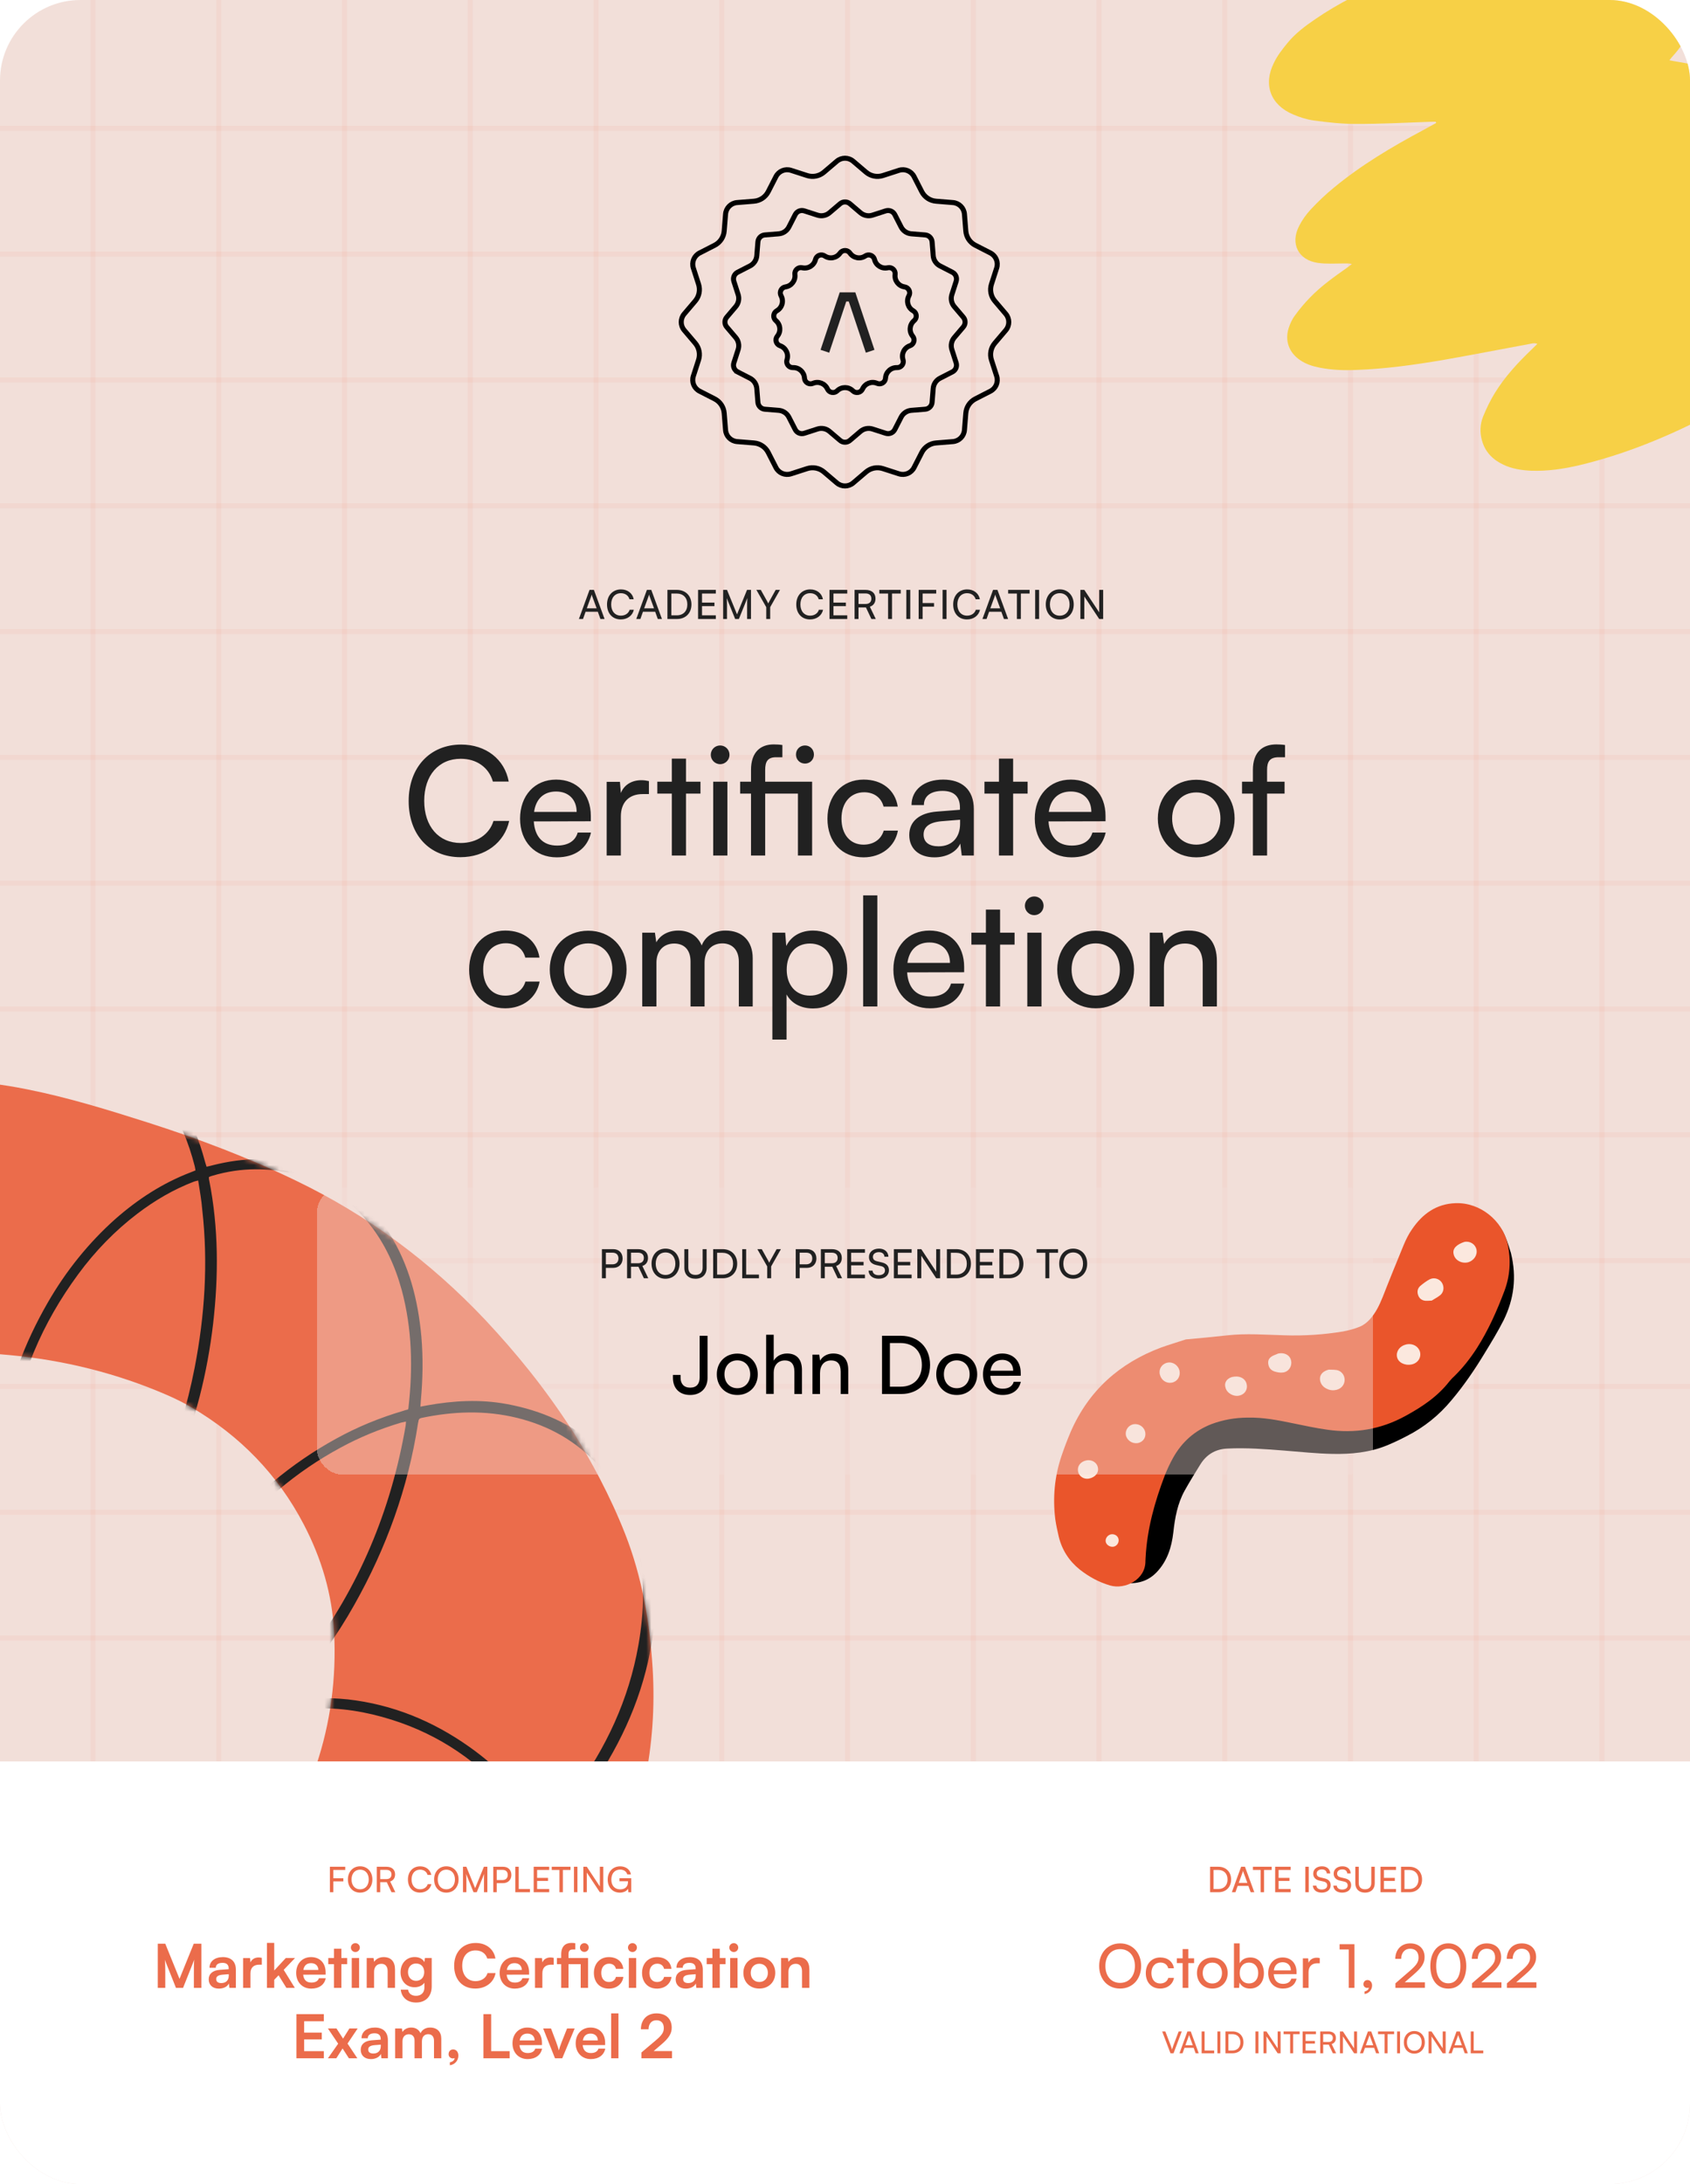 <svg width="336" height="434" viewBox="0 0 336 434" fill="none" xmlns="http://www.w3.org/2000/svg">
<g clip-path="url(#clip0_937_12780)">
<rect width="336" height="434" rx="16" fill="#F2DFD9"/>
<line x1="18.5" y1="2.18557e-08" x2="18.5" y2="434" stroke="#EB6C4B" stroke-opacity="0.07"/>
<line x1="68.5" y1="2.18557e-08" x2="68.5" y2="434" stroke="#EB6C4B" stroke-opacity="0.07"/>
<line x1="118.5" y1="2.18557e-08" x2="118.5" y2="434" stroke="#EB6C4B" stroke-opacity="0.07"/>
<line x1="168.5" y1="2.18557e-08" x2="168.5" y2="434" stroke="#EB6C4B" stroke-opacity="0.07"/>
<line x1="218.5" y1="2.18557e-08" x2="218.5" y2="434" stroke="#EB6C4B" stroke-opacity="0.07"/>
<line x1="268.5" y1="2.18557e-08" x2="268.5" y2="434" stroke="#EB6C4B" stroke-opacity="0.07"/>
<line x1="43.5" y1="2.18557e-08" x2="43.5" y2="434" stroke="#EB6C4B" stroke-opacity="0.07"/>
<line x1="93.5" y1="2.18557e-08" x2="93.5" y2="434" stroke="#EB6C4B" stroke-opacity="0.07"/>
<line x1="143.5" y1="2.18557e-08" x2="143.5" y2="434" stroke="#EB6C4B" stroke-opacity="0.07"/>
<line x1="193.5" y1="2.18557e-08" x2="193.5" y2="434" stroke="#EB6C4B" stroke-opacity="0.07"/>
<line x1="243.5" y1="2.18557e-08" x2="243.5" y2="434" stroke="#EB6C4B" stroke-opacity="0.07"/>
<line x1="293.5" y1="2.18557e-08" x2="293.5" y2="434" stroke="#EB6C4B" stroke-opacity="0.07"/>
<line x1="318.5" y1="2.18557e-08" x2="318.5" y2="434" stroke="#EB6C4B" stroke-opacity="0.07"/>
<line x1="336" y1="25.5" x2="-2.18557e-08" y2="25.5" stroke="#EB6C4B" stroke-opacity="0.07"/>
<line x1="336" y1="75.5" x2="-2.18557e-08" y2="75.5" stroke="#EB6C4B" stroke-opacity="0.07"/>
<line x1="336" y1="125.5" x2="-2.18557e-08" y2="125.5" stroke="#EB6C4B" stroke-opacity="0.07"/>
<line x1="336" y1="175.5" x2="-2.18557e-08" y2="175.5" stroke="#EB6C4B" stroke-opacity="0.07"/>
<line x1="336" y1="225.5" x2="-2.18557e-08" y2="225.5" stroke="#EB6C4B" stroke-opacity="0.07"/>
<line x1="336" y1="350.5" x2="-2.18557e-08" y2="350.5" stroke="#EB6C4B" stroke-opacity="0.07"/>
<line x1="336" y1="275.5" x2="-2.18557e-08" y2="275.5" stroke="#EB6C4B" stroke-opacity="0.07"/>
<line x1="336" y1="400.5" x2="-2.18557e-08" y2="400.5" stroke="#EB6C4B" stroke-opacity="0.07"/>
<line x1="336" y1="50.5" x2="-2.18557e-08" y2="50.5" stroke="#EB6C4B" stroke-opacity="0.07"/>
<line x1="336" y1="100.5" x2="-2.18557e-08" y2="100.5" stroke="#EB6C4B" stroke-opacity="0.07"/>
<line x1="336" y1="150.5" x2="-2.18557e-08" y2="150.5" stroke="#EB6C4B" stroke-opacity="0.07"/>
<line x1="336" y1="200.5" x2="-2.18557e-08" y2="200.5" stroke="#EB6C4B" stroke-opacity="0.07"/>
<line x1="336" y1="250.5" x2="-2.18557e-08" y2="250.5" stroke="#EB6C4B" stroke-opacity="0.07"/>
<line x1="336" y1="375.5" x2="-2.18557e-08" y2="375.5" stroke="#EB6C4B" stroke-opacity="0.07"/>
<line x1="336" y1="300.5" x2="-2.18557e-08" y2="300.5" stroke="#EB6C4B" stroke-opacity="0.07"/>
<line x1="336" y1="425.5" x2="-2.18557e-08" y2="425.5" stroke="#EB6C4B" stroke-opacity="0.07"/>
<line x1="336" y1="325.5" x2="-2.18557e-08" y2="325.5" stroke="#EB6C4B" stroke-opacity="0.07"/>
<path d="M113.849 284.372C117.448 290.124 121.298 297.216 124.273 304.762C127.659 313.379 129.196 322.409 129.758 331.567C130.692 346.998 127.563 361.655 120.722 375.476C114.87 387.379 107.439 398.129 97.814 407.288C92.402 412.449 86.646 417.164 80.152 420.907C74.273 424.308 68.043 426.991 61.388 428.5C57.077 429.498 52.726 429.744 48.367 428.769C46.427 428.351 44.596 427.583 42.832 426.661C39.138 424.645 37.109 421.5 36.352 417.478C35.91 414.98 36.013 412.464 36.439 410.017C37.267 405.085 38.831 400.346 41.079 395.89C43.044 392.117 45.138 388.372 47.038 384.586C50.769 377.336 54.435 370.072 58.05 362.729C59.925 358.903 61.465 354.904 62.837 350.901C65.745 342.289 66.878 333.43 66.432 324.364C66.041 316.766 63.916 309.674 60.398 302.924C55.202 292.969 47.713 285.329 38.104 279.667C36.573 278.762 34.95 277.971 33.313 277.246C23.256 272.876 12.719 270.263 1.768 269.253C-7.653 268.371 -16.963 268.697 -26.334 269.619C-33.665 270.338 -41.032 270.915 -48.334 271.505C-51.505 271.768 -54.71 271.719 -57.847 271.516C-58.716 271.464 -59.543 271.218 -60.249 270.727C-61.431 269.93 -62.613 269.134 -63.834 268.363C-65.466 267.3 -66.534 265.817 -67.22 263.977C-69.39 258.195 -69.509 252.314 -67.215 246.548C-64.678 240.123 -60.612 234.773 -55.635 230.06C-46.827 221.706 -36.281 216.908 -24.265 215.338C-14.305 214.036 -4.383 214.485 5.411 216.463C13.588 218.092 21.519 220.549 29.436 223.07C39.471 226.284 49.265 229.989 58.799 234.585C73.088 241.459 85.6 250.759 96.482 262.28C102.587 268.809 108.245 275.682 113.849 284.372Z" fill="#EB6C4B"/>
<mask id="mask0_937_12780" style="mask-type:alpha" maskUnits="userSpaceOnUse" x="-69" y="214" width="199" height="216">
<path d="M113.849 284.372C117.448 290.124 121.298 297.216 124.273 304.762C127.659 313.379 129.196 322.409 129.758 331.567C130.692 346.998 127.563 361.655 120.722 375.476C114.87 387.379 107.439 398.129 97.814 407.288C92.402 412.449 86.646 417.164 80.152 420.907C74.273 424.308 68.043 426.991 61.388 428.5C57.077 429.498 52.726 429.744 48.367 428.769C46.427 428.351 44.596 427.583 42.832 426.661C39.138 424.645 37.109 421.5 36.352 417.478C35.91 414.98 36.013 412.464 36.439 410.017C37.267 405.085 38.831 400.346 41.079 395.89C43.044 392.117 45.138 388.372 47.038 384.586C50.769 377.336 54.435 370.072 58.05 362.729C59.925 358.903 61.465 354.904 62.837 350.901C65.745 342.289 66.878 333.43 66.432 324.364C66.041 316.766 63.916 309.674 60.398 302.924C55.202 292.969 47.713 285.329 38.104 279.667C36.573 278.762 34.95 277.971 33.313 277.246C23.256 272.876 12.719 270.263 1.768 269.253C-7.653 268.371 -16.963 268.697 -26.334 269.619C-33.665 270.338 -41.032 270.915 -48.334 271.505C-51.505 271.768 -54.71 271.719 -57.847 271.516C-58.716 271.464 -59.543 271.218 -60.249 270.727C-61.431 269.93 -62.613 269.134 -63.834 268.363C-65.466 267.3 -66.534 265.817 -67.22 263.977C-69.39 258.195 -69.509 252.314 -67.215 246.548C-64.678 240.123 -60.612 234.773 -55.635 230.06C-46.827 221.706 -36.281 216.908 -24.265 215.338C-14.305 214.036 -4.383 214.485 5.411 216.463C13.588 218.092 21.519 220.549 29.436 223.07C39.471 226.284 49.265 229.989 58.799 234.585C73.088 241.459 85.6 250.759 96.482 262.28C102.587 268.809 108.245 275.682 113.849 284.372Z" fill="black"/>
</mask>
<g mask="url(#mask0_937_12780)">
<path d="M15.086 342.015C15.111 342.391 15.149 342.534 15.123 342.664C14.771 349.683 16.199 356.423 18.288 363.062C20.813 371.208 24.118 379.006 27.683 386.689C30.36 392.435 33.233 398.052 36.287 403.604C39.148 408.78 42.126 413.878 45.48 418.783C48.564 423.363 52.156 427.438 56.673 430.622C65.952 437.107 75.927 438.196 86.427 434.058C95.68 430.408 102.609 423.921 107.56 415.375C114.274 403.813 115.619 391.426 112.477 378.528C111.518 374.619 110.079 370.915 108.212 367.326C108.108 367.17 108.005 367.014 107.824 366.741C107.408 367.128 106.991 367.516 106.613 367.878C98.825 375.271 90.057 381.011 79.909 384.58C73.035 386.993 65.984 388.121 58.707 387.379C52.027 386.692 45.885 384.527 40.581 380.237C36.441 376.861 33.447 372.671 32.338 367.346C30.974 360.956 32.632 355.149 36.544 350.039C37.836 348.344 39.424 346.845 40.91 345.189C40.845 345.176 40.625 345.097 40.43 345.058C36.24 344.743 33.511 342.566 32.202 338.551C31.587 336.602 31.387 334.603 31.46 332.592C31.563 329.439 32.262 326.34 33.273 323.373C35.596 316.621 39.239 310.679 43.737 305.181C50.178 297.277 57.885 290.78 66.818 285.883C71.005 283.563 75.463 281.738 80.062 280.38C80.426 280.251 80.751 280.149 81.102 280.085C81.167 279.93 81.219 279.839 81.207 279.735C82.106 271.849 81.942 264.05 79.869 256.334C78.551 251.54 76.518 247.108 73.431 243.203C67.659 235.914 60.12 232.316 50.829 232.346C47.922 232.36 45.066 232.791 42.299 233.61C42.052 233.661 41.792 233.777 41.532 233.893C41.557 234.101 41.518 234.295 41.582 234.477C43.466 243.944 43.468 253.534 42.367 263.067C41.214 272.86 38.842 282.337 34.992 291.444C32.923 296.29 30.387 300.938 27.024 305.013C24.925 307.522 22.555 309.706 19.681 311.382C18.263 312.207 16.691 312.798 15.081 313.077C10.925 313.749 7.583 312.257 4.961 309.055C3.011 306.698 1.919 303.943 1.099 301.007C-0.268 295.63 -0.338 290.18 0.37 284.719C1.587 275.446 4.851 266.894 9.501 258.827C13.107 252.574 17.592 246.972 22.996 242.166C27.436 238.277 32.301 235.116 37.798 232.996C38.162 232.868 38.461 232.726 38.864 232.572C38.826 232.261 38.775 232.014 38.724 231.767C37.523 227.065 35.736 222.581 32.897 218.626C26.52 209.829 17.88 205.838 7.067 206.873C1.316 207.422 -3.819 209.751 -8.528 212.977C-12.223 215.533 -15.44 218.557 -18.334 221.984C-18.556 222.243 -18.777 222.502 -18.934 222.774C-18.083 224.23 -17.219 225.622 -16.394 227.04C-13.081 232.814 -10.691 238.974 -9.107 245.442C-6.795 254.963 -6.053 264.568 -7.466 274.308C-8.172 279.094 -9.423 283.734 -11.633 288.112C-13.071 290.857 -14.806 293.407 -17.279 295.266C-18.242 296.015 -19.322 296.673 -20.466 297.148C-24.183 298.652 -27.955 297.613 -30.823 294.462C-32.981 292.13 -34.268 289.336 -35.282 286.36C-35.539 285.632 -35.926 285.047 -36.495 284.526C-41.201 280.122 -44.984 274.994 -48.037 269.273C-53.217 259.573 -55.928 249.194 -56.119 238.215C-56.203 232.999 -55.638 227.914 -54.075 222.898C-52.971 219.308 -51.401 215.914 -48.834 213.095C-45.094 208.996 -40.56 207.625 -35.206 209.19C-31.668 210.215 -28.678 212.277 -25.936 214.727C-24.087 216.421 -22.369 218.258 -20.884 220.249C-20.613 220.574 -20.367 220.86 -20.044 221.264C-19.706 220.928 -19.445 220.643 -19.145 220.333C-15.926 216.634 -12.306 213.287 -8.182 210.617C-2.887 207.173 2.87 204.937 9.255 204.754C21.065 204.462 29.973 209.622 36.137 219.624C38.213 223.019 39.652 226.723 40.688 230.581C40.778 230.97 40.932 231.373 41.073 231.841C41.502 231.726 41.891 231.636 42.281 231.547C48.477 229.975 54.654 229.817 60.746 231.735C68.017 233.995 73.423 238.609 77.382 245.022C81.329 251.33 83.119 258.28 83.778 265.64C84.138 269.833 84.057 274.037 83.678 278.214C83.663 278.616 83.61 279.044 83.582 279.511C84.076 279.409 84.491 279.359 84.881 279.269C90.14 278.316 95.436 278.012 100.739 278.993C114.925 281.617 124.249 289.867 128.492 303.664C130.581 310.472 130.749 317.428 129.852 324.47C128.501 334.898 124.572 344.395 118.868 353.158C116.27 357.119 113.388 360.819 110.183 364.284C110 364.517 109.792 364.711 109.531 364.995C110.175 366.309 110.858 367.596 111.437 368.896C119.596 386.497 118.123 408.448 104.008 424.51C98.73 430.524 92.341 435.028 84.637 437.373C72.827 440.974 62.17 438.597 52.715 430.659C49.597 428.064 46.949 424.992 44.665 421.622C41.478 416.886 38.538 411.931 35.781 406.912C31.683 399.525 27.936 391.907 24.657 384.147C21.262 376.128 18.217 368.045 16.2 359.563C14.936 354.173 14.256 348.733 14.744 343.194C14.758 342.961 14.785 342.662 14.799 342.429C14.851 342.338 14.89 342.312 15.086 342.015ZM55.119 338.431C55.678 338.343 56.015 338.344 56.301 338.267C60.56 337.414 64.817 337.236 69.15 337.681C78.061 338.688 86.067 341.976 93.353 347.143C99.047 351.174 103.778 356.123 107.597 361.9C107.803 362.212 108.074 362.537 108.332 362.928C108.632 362.617 108.879 362.398 109.088 362.204C110.718 360.173 112.503 358.207 114.042 356.124C120.486 347.377 125.026 337.701 126.923 326.912C128.13 320.168 128.234 313.369 126.702 306.642C125.388 300.836 122.943 295.61 118.95 291.183C114.57 286.339 109.144 283.307 102.844 281.752C96.478 280.183 90.08 280.431 83.729 281.769C83.586 281.808 83.469 281.885 83.352 281.963C83.3 282.053 83.248 282.144 83.234 282.209C83.195 282.403 83.142 282.663 83.102 282.857C81.132 295.657 76.804 307.605 70.455 318.87C67.005 325.02 62.935 330.74 57.958 335.769C57.086 336.57 56.174 337.397 55.119 338.431ZM106.716 364.725C106.446 364.231 106.227 363.815 105.955 363.489C104.587 361.59 103.232 359.625 101.747 357.803C95.34 350.148 87.368 344.706 77.88 341.724C67.537 338.466 57.377 338.453 47.47 343.489C43.023 345.755 39.391 348.83 36.74 353.05C32.275 360.209 32.762 368.412 37.992 375.05C40.73 378.512 44.172 381.004 48.162 382.797C52.929 384.917 57.948 385.806 63.126 385.748C71.626 385.625 79.525 383.151 87.092 379.326C92.969 376.338 98.29 372.595 103.148 368.15C104.32 367.039 105.466 365.888 106.716 364.725ZM39.401 234.573C38.973 234.688 38.765 234.713 38.544 234.803C34.516 236.345 30.796 238.523 27.36 241.131C22.844 244.566 18.91 248.625 15.544 253.206C8.396 262.924 3.748 273.624 2.21 285.635C1.621 290.174 1.668 294.742 2.572 299.248C3.171 302.105 4.108 304.795 5.773 307.228C8.431 311.079 12.293 312.34 16.673 310.735C19.454 309.681 21.744 307.886 23.764 305.766C27.112 302.262 29.568 298.171 31.634 293.832C34.996 286.786 37.218 279.372 38.701 271.773C40.713 261.413 41.402 250.918 40.21 240.376C40.061 238.455 39.705 236.559 39.401 234.573ZM80.716 282.472C80.326 282.561 79.976 282.624 79.69 282.701C75.52 283.944 71.504 285.589 67.668 287.677C58.825 292.457 51.339 298.865 45.055 306.665C40.882 311.892 37.396 317.562 35.191 323.899C34.115 327.022 33.389 330.251 33.389 333.56C33.357 335.207 33.597 336.843 34.188 338.416C35.383 341.665 37.971 343.374 41.398 343.128C42.502 343.015 43.657 342.812 44.684 342.414C47.491 341.4 50.027 339.891 52.331 338.031C55.598 335.423 58.438 332.423 60.968 329.124C71.35 315.474 77.754 300.134 80.648 283.302C80.688 283.107 80.676 282.835 80.716 282.472ZM-32.667 287.94C-31.523 290.774 -30.028 293.375 -27.283 294.981C-25.147 296.261 -22.901 296.179 -20.73 295.136C-20.054 294.801 -19.326 294.376 -18.727 293.924C-16.775 292.465 -15.341 290.563 -14.139 288.479C-12.192 285.06 -10.971 281.393 -10.152 277.542C-8.671 270.449 -8.527 263.287 -9.356 256.095C-10.486 246.241 -13.175 236.914 -18.021 228.227C-18.743 226.966 -19.503 225.73 -20.264 224.494C-20.421 224.597 -20.524 224.61 -20.563 224.636C-20.876 225.011 -21.189 225.386 -21.437 225.774C-30.988 239.324 -35.821 254.41 -35.898 271.007C-35.915 275.561 -35.323 280.105 -34.029 284.522C-33.824 285.172 -33.502 285.744 -32.946 286.161C-31.781 287.074 -30.63 288.052 -29.479 289.03C-29.246 289.212 -29.117 289.407 -28.884 289.59C-30.402 289.584 -31.372 288.542 -32.667 287.94ZM-21.4 222.946C-21.529 222.751 -21.593 222.569 -21.697 222.413C-24.343 218.834 -27.328 215.591 -31.017 213.151C-33.011 211.832 -35.148 210.89 -37.495 210.478C-40.958 209.907 -43.985 210.843 -46.628 213.207C-48.529 214.913 -49.9 216.997 -50.972 219.277C-52.503 222.476 -53.398 225.872 -53.879 229.387C-55.052 237.454 -54.382 245.424 -52.414 253.321C-49.794 263.816 -45.094 273.216 -37.897 281.302C-37.483 281.758 -37.07 282.214 -36.617 282.644C-38.666 271.995 -37.925 261.578 -35.212 251.259C-32.525 240.901 -27.96 231.433 -21.4 222.946Z" fill="#212121"/>
</g>
<path d="M166.38 32.035C167.314 31.24 168.686 31.24 169.62 32.035L172.186 34.218C173.11 35.005 174.375 35.256 175.53 34.883L178.736 33.848C179.903 33.471 181.171 33.997 181.729 35.088L183.264 38.087C183.817 39.167 184.89 39.884 186.099 39.981L189.457 40.252C190.679 40.35 191.65 41.321 191.748 42.543L192.019 45.901C192.116 47.11 192.833 48.183 193.913 48.736L196.912 50.271C198.003 50.83 198.529 52.097 198.152 53.264L197.117 56.47C196.744 57.625 196.995 58.89 197.782 59.814L199.965 62.38C200.76 63.314 200.76 64.686 199.965 65.62L197.782 68.186C196.995 69.11 196.744 70.375 197.117 71.53L198.152 74.736C198.529 75.903 198.003 77.171 196.912 77.729L193.913 79.264C192.833 79.817 192.116 80.89 192.019 82.099L191.748 85.457C191.65 86.679 190.679 87.65 189.457 87.748L186.099 88.019C184.89 88.116 183.817 88.833 183.264 89.913L181.729 92.912C181.171 94.003 179.903 94.528 178.736 94.152L175.53 93.117C174.375 92.744 173.11 92.995 172.186 93.782L169.62 95.965C168.686 96.76 167.314 96.76 166.38 95.965L163.814 93.782C162.89 92.995 161.625 92.744 160.47 93.117L157.264 94.152C156.097 94.528 154.829 94.003 154.271 92.912L152.736 89.913C152.183 88.833 151.11 88.116 149.901 88.019L146.543 87.748C145.321 87.65 144.35 86.679 144.252 85.457L143.981 82.099C143.884 80.89 143.167 79.817 142.087 79.264L139.088 77.729C137.997 77.171 137.471 75.903 137.848 74.736L138.883 71.53C139.256 70.375 139.005 69.11 138.218 68.186L136.035 65.62C135.24 64.686 135.24 63.314 136.035 62.38L138.218 59.814C139.005 58.89 139.256 57.625 138.883 56.47L137.848 53.264C137.471 52.097 137.997 50.83 139.088 50.271L142.087 48.736C143.167 48.183 143.884 47.11 143.981 45.901L144.252 42.543C144.35 41.321 145.321 40.35 146.543 40.252L149.901 39.981C151.11 39.884 152.183 39.167 152.736 38.087L154.271 35.088C154.829 33.997 156.097 33.471 157.264 33.848L160.47 34.883C161.625 35.256 162.89 35.005 163.814 34.218L166.38 32.035Z" stroke="black"/>
<path d="M167.028 40.484C167.588 40.007 168.412 40.007 168.972 40.484L171.08 42.277C171.74 42.839 172.643 43.018 173.468 42.752L176.101 41.902C176.801 41.676 177.562 41.991 177.897 42.646L179.158 45.109C179.553 45.88 180.319 46.392 181.183 46.462L183.941 46.684C184.675 46.743 185.257 47.325 185.316 48.059L185.538 50.817C185.608 51.681 186.12 52.447 186.891 52.842L189.354 54.103C190.009 54.438 190.324 55.199 190.098 55.899L189.248 58.532C188.982 59.357 189.161 60.261 189.723 60.92L191.516 63.028C191.993 63.588 191.993 64.412 191.516 64.972L189.723 67.08C189.161 67.74 188.982 68.643 189.248 69.468L190.098 72.101C190.324 72.801 190.009 73.562 189.354 73.897L186.891 75.158C186.12 75.553 185.608 76.319 185.538 77.183L185.316 79.941C185.257 80.675 184.675 81.257 183.941 81.316L181.183 81.538C180.319 81.608 179.553 82.12 179.158 82.891L177.897 85.354C177.562 86.009 176.801 86.324 176.101 86.098L173.468 85.248C172.643 84.982 171.74 85.162 171.08 85.723L168.972 87.516C168.412 87.993 167.588 87.993 167.028 87.516L164.92 85.723C164.26 85.162 163.357 84.982 162.532 85.248L159.899 86.098C159.199 86.324 158.438 86.009 158.103 85.354L156.842 82.891C156.447 82.12 155.681 81.608 154.817 81.538L152.059 81.316C151.325 81.257 150.743 80.675 150.684 79.941L150.462 77.183C150.392 76.319 149.88 75.553 149.109 75.158L146.646 73.897L146.418 74.343L146.646 73.897C145.991 73.562 145.676 72.801 145.902 72.101L146.752 69.468C147.018 68.643 146.839 67.74 146.277 67.08L144.484 64.972C144.007 64.412 144.007 63.588 144.484 63.028L146.277 60.92C146.839 60.261 147.018 59.357 146.752 58.532L145.902 55.899C145.676 55.199 145.991 54.438 146.646 54.103L149.109 52.842C149.88 52.447 150.392 51.681 150.462 50.817L150.684 48.059C150.743 47.325 151.325 46.743 152.059 46.684L154.817 46.462C155.681 46.392 156.447 45.88 156.842 45.109L158.103 42.646C158.438 41.991 159.199 41.676 159.899 41.902L162.532 42.752C163.357 43.018 164.26 42.839 164.92 42.277L167.028 40.484Z" stroke="black"/>
<path d="M167.012 50.295C167.491 49.606 168.509 49.606 168.988 50.295C169.677 51.283 171.031 51.536 172.029 50.863C172.725 50.394 173.674 50.762 173.873 51.577C174.157 52.747 175.328 53.472 176.503 53.206C177.321 53.02 178.073 53.706 177.964 54.538C177.806 55.731 178.637 56.831 179.828 57.006C180.658 57.128 181.112 58.04 180.709 58.776C180.131 59.832 180.508 61.157 181.556 61.751C182.285 62.165 182.379 63.179 181.738 63.72C180.817 64.496 180.69 65.868 181.453 66.8C181.984 67.449 181.705 68.429 180.912 68.701C179.773 69.093 179.159 70.326 179.533 71.471C179.793 72.268 179.18 73.08 178.342 73.048C177.138 73.002 176.12 73.93 176.055 75.132C176.01 75.97 175.144 76.506 174.375 76.173C173.269 75.695 171.985 76.192 171.49 77.29C171.145 78.055 170.144 78.242 169.547 77.654C168.689 76.809 167.311 76.809 166.453 77.654C165.856 78.242 164.855 78.055 164.51 77.29C164.015 76.192 162.731 75.695 161.625 76.173C160.856 76.506 159.99 75.97 159.945 75.132C159.88 73.93 158.862 73.002 157.658 73.048C156.82 73.08 156.207 72.268 156.467 71.471C156.841 70.326 156.227 69.093 155.088 68.701C154.295 68.429 154.016 67.449 154.547 66.8C155.31 65.868 155.183 64.496 154.262 63.72C153.621 63.179 153.715 62.165 154.444 61.751C155.492 61.157 155.869 59.832 155.291 58.776C154.888 58.04 155.342 57.128 156.172 57.006C157.363 56.831 158.194 55.731 158.036 54.538C157.927 53.706 158.679 53.02 159.497 53.206C160.672 53.472 161.843 52.747 162.127 51.577C162.326 50.762 163.275 50.394 163.971 50.863C164.969 51.536 166.323 51.283 167.012 50.295Z" stroke="black"/>
<path d="M164 69.8L167.6 59H169.4L173 69.8" stroke="#212121" stroke-width="1.807"/>
<path d="M115.912 123L116.424 121.56H118.856L119.376 123H120.2L118.08 117.216H117.208L115.096 123H115.912ZM117.544 118.464C117.584 118.344 117.624 118.208 117.64 118.128C117.656 118.216 117.696 118.352 117.736 118.464L118.624 120.88H116.664L117.544 118.464ZM123.431 123.088C124.735 123.088 125.767 122.32 126.015 121.168H125.183C124.967 121.88 124.295 122.336 123.447 122.336C122.279 122.336 121.511 121.456 121.511 120.104C121.511 118.752 122.279 117.872 123.447 117.872C124.287 117.872 124.935 118.328 125.151 119.08H125.991C125.775 117.896 124.775 117.12 123.471 117.12C121.815 117.12 120.687 118.328 120.687 120.112C120.687 121.904 121.783 123.088 123.431 123.088ZM127.318 123L127.83 121.56H130.262L130.782 123H131.606L129.486 117.216H128.614L126.502 123H127.318ZM128.95 118.464C128.99 118.344 129.03 118.208 129.046 118.128C129.062 118.216 129.102 118.352 129.142 118.464L130.03 120.88H128.07L128.95 118.464ZM134.606 123C136.318 123 137.47 121.832 137.47 120.112C137.47 118.384 136.302 117.216 134.574 117.216H132.694V123H134.606ZM134.518 117.936C135.838 117.936 136.654 118.768 136.654 120.112C136.654 121.44 135.838 122.272 134.55 122.272H133.478V117.936H134.518ZM142.316 123V122.272H139.572V120.44H142.044V119.744H139.572V117.936H142.316V117.216H138.788V123H142.316ZM144.54 123V120.528C144.54 119.72 144.524 119.128 144.484 118.848L146.164 123H146.9L148.588 118.832C148.548 119.24 148.54 119.632 148.54 120.712V123H149.308V117.216H148.524L146.532 122.08L144.54 117.216H143.772V123H144.54ZM152.343 120.648V123H153.127V120.648L155.071 117.216H154.215L152.935 119.528C152.831 119.72 152.815 119.768 152.743 119.912C152.679 119.776 152.631 119.664 152.551 119.528L151.263 117.216H150.383L152.343 120.648ZM161.054 123.088C162.358 123.088 163.39 122.32 163.638 121.168H162.806C162.59 121.88 161.918 122.336 161.07 122.336C159.902 122.336 159.134 121.456 159.134 120.104C159.134 118.752 159.902 117.872 161.07 117.872C161.91 117.872 162.558 118.328 162.774 119.08H163.614C163.398 117.896 162.398 117.12 161.094 117.12C159.438 117.12 158.31 118.328 158.31 120.112C158.31 121.904 159.406 123.088 161.054 123.088ZM168.447 123V122.272H165.703V120.44H168.175V119.744H165.703V117.936H168.447V117.216H164.919V123H168.447ZM170.687 123V120.712H172.167L173.247 123H174.119L172.943 120.56C173.663 120.328 174.063 119.752 174.063 118.952C174.063 117.872 173.327 117.216 172.087 117.216H169.903V123H170.687ZM170.687 117.92H172.087C172.807 117.92 173.239 118.288 173.239 118.96C173.239 119.624 172.823 120.016 172.095 120.016H170.687V117.92ZM174.82 117.936H176.564V123H177.348V117.936H179.084V117.216H174.82V117.936ZM180.976 117.216H180.192V123H180.976V117.216ZM185.701 120.544V119.832H183.429V117.936H186.133V117.216H182.645V123H183.429V120.544H185.701ZM188.186 117.216H187.402V123H188.186V117.216ZM192.255 123.088C193.559 123.088 194.591 122.32 194.839 121.168H194.007C193.791 121.88 193.119 122.336 192.271 122.336C191.103 122.336 190.335 121.456 190.335 120.104C190.335 118.752 191.103 117.872 192.271 117.872C193.111 117.872 193.759 118.328 193.975 119.08H194.815C194.599 117.896 193.599 117.12 192.295 117.12C190.639 117.12 189.511 118.328 189.511 120.112C189.511 121.904 190.607 123.088 192.255 123.088ZM196.141 123L196.653 121.56H199.085L199.605 123H200.429L198.309 117.216H197.437L195.325 123H196.141ZM197.773 118.464C197.813 118.344 197.853 118.208 197.869 118.128C197.885 118.216 197.925 118.352 197.965 118.464L198.853 120.88H196.893L197.773 118.464ZM200.435 117.936H202.179V123H202.963V117.936H204.699V117.216H200.435V117.936ZM206.591 117.216H205.807V123H206.591V117.216ZM213.476 120.104C213.476 118.344 212.332 117.112 210.692 117.112C209.06 117.112 207.916 118.352 207.916 120.104C207.916 121.864 209.052 123.096 210.684 123.096C212.324 123.096 213.476 121.864 213.476 120.104ZM212.652 120.104C212.652 121.44 211.868 122.344 210.692 122.344C209.516 122.344 208.74 121.448 208.74 120.104C208.74 118.76 209.516 117.872 210.692 117.872C211.868 117.872 212.652 118.76 212.652 120.104ZM215.583 123V118.528L218.543 123H219.327V117.216H218.543V121.688L215.583 117.216H214.799V123H215.583Z" fill="#212121"/>
<path d="M91.541 170.33C96.431 170.33 100.301 167.45 101.231 163.13H98.112C97.302 165.8 94.781 167.51 91.602 167.51C87.222 167.51 84.341 164.21 84.341 159.14C84.341 154.07 87.222 150.77 91.602 150.77C94.751 150.77 97.181 152.48 97.992 155.3H101.141C100.331 150.86 96.582 147.95 91.692 147.95C85.481 147.95 81.251 152.48 81.251 159.17C81.251 165.89 85.362 170.33 91.541 170.33ZM110.686 170.36C114.316 170.36 116.776 168.59 117.496 165.44H114.856C114.376 167.12 112.936 168.02 110.746 168.02C107.956 168.02 106.336 166.31 106.126 163.22L117.466 163.19V162.14C117.466 157.79 114.736 154.91 110.566 154.91C106.306 154.91 103.396 158.09 103.396 162.68C103.396 167.24 106.366 170.36 110.686 170.36ZM110.566 157.28C113.056 157.28 114.646 158.9 114.646 161.33H106.186C106.546 158.75 108.106 157.28 110.566 157.28ZM129.016 155.21C128.446 155.09 128.026 155.03 127.516 155.03C125.506 155.03 124.036 156.05 123.436 157.58L123.256 155.36H120.616V170H123.436V162.23C123.436 159.41 125.086 157.79 127.756 157.79H129.016V155.21ZM136.387 170V157.7H139.267V155.33H136.387V150.74H133.567V155.33H130.687V157.7H133.567V170H136.387ZM143.178 151.85C144.198 151.85 145.038 151.01 145.038 149.99C145.038 148.94 144.198 148.13 143.178 148.13C142.158 148.13 141.318 148.94 141.318 149.99C141.318 151.01 142.158 151.85 143.178 151.85ZM141.798 170H144.618V155.33H141.798V170ZM158.642 170H161.462V155.33H152.132V152.99C152.132 151.4 152.582 150.47 154.292 150.47H155.552V148.04C155.012 147.95 154.352 147.92 153.812 147.92C151.262 147.92 149.312 149.39 149.312 152.99V155.33H147.152V157.7H149.312V170H152.132V157.7H158.642V170ZM160.052 151.73C161.042 151.73 161.822 150.95 161.822 149.93C161.822 148.91 161.042 148.13 160.052 148.13C159.032 148.13 158.252 148.91 158.252 149.93C158.252 150.95 159.032 151.73 160.052 151.73ZM164.51 162.68C164.51 167.3 167.36 170.36 171.68 170.36C175.22 170.36 177.95 168.23 178.52 165.05H175.7C175.19 166.79 173.69 167.84 171.68 167.84C169.01 167.84 167.3 165.8 167.3 162.65C167.3 159.47 169.13 157.43 171.8 157.43C173.69 157.43 175.19 158.42 175.67 160.28H178.49C177.98 157.01 175.4 154.91 171.71 154.91C167.42 154.91 164.51 158.09 164.51 162.68ZM185.785 170.36C188.155 170.36 190.165 169.31 190.915 167.63L191.215 170H193.615V160.79C193.615 156.83 191.155 154.91 187.525 154.91C183.745 154.91 181.225 156.92 181.225 159.98H183.685C183.685 158.21 185.035 157.16 187.405 157.16C189.385 157.16 190.855 158.03 190.855 160.49V160.91L186.235 161.27C182.785 161.54 180.775 163.22 180.775 165.92C180.775 168.59 182.635 170.36 185.785 170.36ZM186.595 168.17C184.765 168.17 183.625 167.39 183.625 165.83C183.625 164.39 184.645 163.43 187.135 163.19L190.885 162.89V163.67C190.885 166.43 189.265 168.17 186.595 168.17ZM201.426 170V157.7H204.306V155.33H201.426V150.74H198.606V155.33H195.726V157.7H198.606V170H201.426ZM213.02 170.36C216.65 170.36 219.11 168.59 219.83 165.44H217.19C216.71 167.12 215.27 168.02 213.08 168.02C210.29 168.02 208.67 166.31 208.46 163.22L219.8 163.19V162.14C219.8 157.79 217.07 154.91 212.9 154.91C208.64 154.91 205.73 158.09 205.73 162.68C205.73 167.24 208.7 170.36 213.02 170.36ZM212.9 157.28C215.39 157.28 216.98 158.9 216.98 161.33H208.52C208.88 158.75 210.44 157.28 212.9 157.28ZM230.193 162.65C230.193 167.18 233.433 170.36 237.843 170.36C242.223 170.36 245.463 167.18 245.463 162.65C245.463 158.12 242.223 154.94 237.843 154.94C233.433 154.94 230.193 158.12 230.193 162.65ZM233.043 162.65C233.043 159.59 234.993 157.46 237.843 157.46C240.663 157.46 242.643 159.59 242.643 162.65C242.643 165.71 240.663 167.84 237.843 167.84C234.993 167.84 233.043 165.71 233.043 162.65ZM246.937 155.33V157.7H249.097V170H251.917V157.7H255.397V155.33H251.917V152.99C251.917 151.4 252.397 150.47 254.227 150.47H255.487V148.04C254.917 147.95 254.287 147.92 253.747 147.92C251.077 147.92 249.097 149.39 249.097 152.99V155.33H246.937ZM93.274 192.68C93.274 197.3 96.124 200.36 100.444 200.36C103.984 200.36 106.714 198.23 107.284 195.05H104.464C103.954 196.79 102.454 197.84 100.444 197.84C97.774 197.84 96.064 195.8 96.064 192.65C96.064 189.47 97.894 187.43 100.564 187.43C102.454 187.43 103.954 188.42 104.434 190.28H107.254C106.744 187.01 104.164 184.91 100.474 184.91C96.184 184.91 93.274 188.09 93.274 192.68ZM109.3 192.65C109.3 197.18 112.54 200.36 116.95 200.36C121.33 200.36 124.57 197.18 124.57 192.65C124.57 188.12 121.33 184.94 116.95 184.94C112.54 184.94 109.3 188.12 109.3 192.65ZM112.15 192.65C112.15 189.59 114.1 187.46 116.95 187.46C119.77 187.46 121.75 189.59 121.75 192.65C121.75 195.71 119.77 197.84 116.95 197.84C114.1 197.84 112.15 195.71 112.15 192.65ZM130.511 200V191.3C130.511 188.96 131.921 187.49 134.051 187.49C136.031 187.49 137.291 188.75 137.291 191.06V200H140.081V191.3C140.081 188.96 141.491 187.46 143.621 187.46C145.601 187.46 146.891 188.78 146.891 191.09V200H149.651V190.4C149.651 187.01 147.611 184.91 144.251 184.91C141.971 184.91 140.201 186.05 139.511 187.88C138.761 186.05 137.141 184.91 134.861 184.91C132.791 184.91 131.231 185.87 130.481 187.25L130.211 185.33H127.691V200H130.511ZM153.561 206.57H156.381V197.6C157.341 199.4 159.291 200.39 161.631 200.39C165.981 200.39 168.441 197.03 168.441 192.56C168.441 188.06 165.831 184.91 161.631 184.91C159.291 184.91 157.311 185.96 156.321 187.97L156.111 185.33H153.561V206.57ZM156.411 192.68C156.411 189.62 158.151 187.49 161.031 187.49C163.911 187.49 165.621 189.65 165.621 192.68C165.621 195.68 163.911 197.84 161.031 197.84C158.151 197.84 156.411 195.68 156.411 192.68ZM174.429 200V177.92H171.609V200H174.429ZM184.91 200.36C188.54 200.36 191 198.59 191.72 195.44H189.08C188.6 197.12 187.16 198.02 184.97 198.02C182.18 198.02 180.56 196.31 180.35 193.22L191.69 193.19V192.14C191.69 187.79 188.96 184.91 184.79 184.91C180.53 184.91 177.62 188.09 177.62 192.68C177.62 197.24 180.59 200.36 184.91 200.36ZM184.79 187.28C187.28 187.28 188.87 188.9 188.87 191.33H180.41C180.77 188.75 182.33 187.28 184.79 187.28ZM198.833 200V187.7H201.713V185.33H198.833V180.74H196.013V185.33H193.133V187.7H196.013V200H198.833ZM205.624 181.85C206.644 181.85 207.484 181.01 207.484 179.99C207.484 178.94 206.644 178.13 205.624 178.13C204.604 178.13 203.764 178.94 203.764 179.99C203.764 181.01 204.604 181.85 205.624 181.85ZM204.244 200H207.064V185.33H204.244V200ZM210.198 192.65C210.198 197.18 213.438 200.36 217.848 200.36C222.228 200.36 225.468 197.18 225.468 192.65C225.468 188.12 222.228 184.94 217.848 184.94C213.438 184.94 210.198 188.12 210.198 192.65ZM213.048 192.65C213.048 189.59 214.998 187.46 217.848 187.46C220.668 187.46 222.648 189.59 222.648 192.65C222.648 195.71 220.668 197.84 217.848 197.84C214.998 197.84 213.048 195.71 213.048 192.65ZM231.41 200V192.23C231.41 189.38 232.94 187.49 235.58 187.49C237.74 187.49 239.12 188.69 239.12 191.66V200H241.94V191.03C241.94 187.28 240.17 184.91 236.3 184.91C234.23 184.91 232.37 185.9 231.44 187.58L231.14 185.33H228.59V200H231.41Z" fill="#212121"/>
<rect y="350" width="336" height="84" fill="white"/>
<path d="M285.538 24.434C284.644 24.902 283.819 25.401 282.926 25.869C276.691 29.199 270.622 32.804 265.188 37.294C263.557 38.624 262.034 40.082 260.598 41.618C259.684 42.606 258.877 43.723 258.276 44.928C256.484 48.425 258.124 51.694 262.036 52.242C263.722 52.482 265.488 52.348 267.194 52.352C267.714 52.373 268.194 52.296 268.773 52.464C268.468 52.698 268.164 52.933 267.859 53.168C265.285 54.986 262.663 56.824 260.451 59.123C259.36 60.239 258.357 61.433 257.442 62.706C256.881 63.44 256.497 64.332 256.21 65.184C255.4 67.723 256.287 70.098 258.53 71.594C259.695 72.381 261.057 72.806 262.41 73.064C264.812 73.53 267.175 73.614 269.578 73.512C275.355 73.319 281.114 72.508 286.814 71.55C292.71 70.514 298.617 69.36 304.494 68.275C304.857 68.188 305.19 68.169 305.651 68.327C305.287 68.699 304.953 69.002 304.589 69.374C301.827 72.006 299.242 74.795 297.234 78.036C296.299 79.545 295.52 81.161 294.86 82.787C294.258 84.277 294.186 85.954 294.643 87.534C295.256 89.791 296.782 91.344 298.879 92.329C300.632 93.167 302.505 93.446 304.417 93.538C307.702 93.653 310.92 93.17 314.089 92.422C322.754 90.343 330.979 87.018 338.864 82.975C344.667 79.988 350.196 76.597 355.285 72.529C357.171 70.984 359.019 69.34 360.533 67.431C361.645 66.08 362.55 64.641 363.192 62.965C364.721 58.663 363.495 54.718 359.882 52.062C358.452 51.039 356.924 50.339 355.238 49.815C352.906 49.094 350.573 48.657 348.141 48.544C345.356 48.4 342.561 48.374 339.796 48.28C339.393 48.269 338.991 48.258 338.305 48.247C338.698 47.807 338.885 47.562 339.121 47.298C341.284 45.017 343.466 42.786 345.492 40.447C347.517 38.108 349.229 35.552 350.403 32.642C350.975 31.221 351.41 29.741 351.629 28.29C352.207 24.31 350.959 20.884 347.974 18.093C346.086 16.343 343.862 15.18 341.452 14.263C338.835 13.257 336.11 12.691 333.375 12.244C332.953 12.184 332.463 12.095 331.905 11.976C332.2 11.574 332.436 11.31 332.672 11.046C335.238 8.207 336.824 4.906 337.411 1.092C337.86 -1.927 337.955 -4.977 337.334 -7.97C336.889 -10.52 335.461 -12.397 333.228 -13.726C330.701 -15.222 327.947 -16.003 325.024 -15.922C323.102 -15.896 321.15 -15.803 319.227 -15.493C314.489 -14.69 309.72 -13.818 305.079 -12.77C295.316 -10.595 285.738 -7.812 276.501 -4.028C271.269 -1.892 266.174 0.588 261.488 3.814C259.475 5.182 257.549 6.629 256.015 8.489C254.982 9.752 253.92 11.083 253.25 12.543C251.102 16.863 252.633 20.858 257.071 22.731C258.375 23.293 259.805 23.748 261.188 23.937C263.952 24.316 266.747 24.626 269.473 24.623C274.426 24.644 279.379 24.38 284.253 24.205C284.656 24.216 285.038 24.177 285.44 24.188C285.479 24.286 285.499 24.335 285.538 24.434Z" fill="#F7D046"/>
<path d="M68.262 373.851V373.228H66.274V371.569H68.64V370.939H65.588V376H66.274V373.851H68.262ZM74.035 373.466C74.035 371.926 73.034 370.848 71.599 370.848C70.171 370.848 69.17 371.933 69.17 373.466C69.17 375.006 70.164 376.084 71.592 376.084C73.027 376.084 74.035 375.006 74.035 373.466ZM73.314 373.466C73.314 374.635 72.628 375.426 71.599 375.426C70.57 375.426 69.891 374.642 69.891 373.466C69.891 372.29 70.57 371.513 71.599 371.513C72.628 371.513 73.314 372.29 73.314 373.466ZM75.598 376V373.998H76.893L77.838 376H78.601L77.572 373.865C78.202 373.662 78.552 373.158 78.552 372.458C78.552 371.513 77.908 370.939 76.823 370.939H74.912V376H75.598ZM75.598 371.555H76.823C77.453 371.555 77.831 371.877 77.831 372.465C77.831 373.046 77.467 373.389 76.83 373.389H75.598V371.555ZM83.506 376.077C84.647 376.077 85.55 375.405 85.767 374.397H85.039C84.85 375.02 84.262 375.419 83.52 375.419C82.498 375.419 81.826 374.649 81.826 373.466C81.826 372.283 82.498 371.513 83.52 371.513C84.255 371.513 84.822 371.912 85.011 372.57H85.746C85.557 371.534 84.682 370.855 83.541 370.855C82.092 370.855 81.105 371.912 81.105 373.473C81.105 375.041 82.064 376.077 83.506 376.077ZM91.172 373.466C91.172 371.926 90.171 370.848 88.737 370.848C87.308 370.848 86.308 371.933 86.308 373.466C86.308 375.006 87.302 376.084 88.73 376.084C90.165 376.084 91.172 375.006 91.172 373.466ZM90.451 373.466C90.451 374.635 89.766 375.426 88.737 375.426C87.707 375.426 87.028 374.642 87.028 373.466C87.028 372.29 87.707 371.513 88.737 371.513C89.766 371.513 90.451 372.29 90.451 373.466ZM92.722 376V373.837C92.722 373.13 92.708 372.612 92.673 372.367L94.143 376H94.787L96.264 372.353C96.229 372.71 96.222 373.053 96.222 373.998V376H96.894V370.939H96.208L94.465 375.195L92.722 370.939H92.05V376H92.722ZM100.039 374.194C101.026 374.194 101.67 373.508 101.67 372.563C101.67 371.59 101.033 370.939 100.039 370.939H98.072V376H98.758V374.194H100.039ZM99.92 371.555C100.564 371.555 100.949 371.919 100.949 372.556C100.949 373.179 100.571 373.578 99.892 373.578H98.758V371.555H99.92ZM103.133 370.939H102.447V376H105.359V375.363H103.133V370.939ZM109.192 376V375.363H106.791V373.76H108.954V373.151H106.791V371.569H109.192V370.939H106.105V376H109.192ZM109.696 371.569H111.222V376H111.908V371.569H113.427V370.939H109.696V371.569ZM114.802 370.939H114.116V376H114.802V370.939ZM116.669 376V372.087L119.259 376H119.945V370.939H119.259V374.852L116.669 370.939H115.983V376H116.669ZM123.293 371.499C123.965 371.499 124.525 371.821 124.714 372.465H125.442C125.274 371.492 124.413 370.855 123.307 370.855C121.816 370.855 120.822 371.947 120.822 373.487C120.822 375.048 121.809 376.084 123.244 376.084C123.986 376.084 124.602 375.762 124.875 375.321L124.924 376.007H125.498V373.214H123.16V373.823H124.854V373.97C124.854 374.992 124.161 375.433 123.3 375.433C122.257 375.433 121.543 374.726 121.543 373.501C121.543 372.304 122.201 371.499 123.293 371.499Z" fill="#EB6C4B"/>
<path d="M242.261 376C243.759 376 244.767 374.978 244.767 373.473C244.767 371.961 243.745 370.939 242.233 370.939H240.588V376H242.261ZM242.184 371.569C243.339 371.569 244.053 372.297 244.053 373.473C244.053 374.635 243.339 375.363 242.212 375.363H241.274V371.569H242.184ZM245.624 376L246.072 374.74H248.2L248.655 376H249.376L247.521 370.939H246.758L244.91 376H245.624ZM247.052 372.031C247.087 371.926 247.122 371.807 247.136 371.737C247.15 371.814 247.185 371.933 247.22 372.031L247.997 374.145H246.282L247.052 372.031ZM249.101 371.569H250.627V376H251.313V371.569H252.832V370.939H249.101V371.569ZM256.609 376V375.363H254.208V373.76H256.371V373.151H254.208V371.569H256.609V370.939H253.522V376H256.609ZM260.203 370.939H259.517V376H260.203V370.939ZM261.089 372.304C261.089 373.032 261.516 373.508 262.342 373.697L263.175 373.886C263.658 373.998 263.875 374.25 263.875 374.649C263.875 375.153 263.448 375.468 262.776 375.468C262.139 375.468 261.733 375.16 261.719 374.677H261.019C261.061 375.545 261.747 376.084 262.776 376.084C263.854 376.084 264.561 375.503 264.561 374.593C264.561 373.879 264.141 373.431 263.315 373.242L262.482 373.046C262.006 372.934 261.775 372.689 261.775 372.283C261.775 371.786 262.188 371.464 262.825 371.464C263.392 371.464 263.749 371.758 263.784 372.262H264.477C264.421 371.387 263.798 370.848 262.832 370.848C261.789 370.848 261.089 371.436 261.089 372.304ZM265.156 372.304C265.156 373.032 265.583 373.508 266.409 373.697L267.242 373.886C267.725 373.998 267.942 374.25 267.942 374.649C267.942 375.153 267.515 375.468 266.843 375.468C266.206 375.468 265.8 375.16 265.786 374.677H265.086C265.128 375.545 265.814 376.084 266.843 376.084C267.921 376.084 268.628 375.503 268.628 374.593C268.628 373.879 268.208 373.431 267.382 373.242L266.549 373.046C266.073 372.934 265.842 372.689 265.842 372.283C265.842 371.786 266.255 371.464 266.892 371.464C267.459 371.464 267.816 371.758 267.851 372.262H268.544C268.488 371.387 267.865 370.848 266.899 370.848C265.856 370.848 265.156 371.436 265.156 372.304ZM269.455 374.201C269.455 375.37 270.197 376.084 271.394 376.084C272.584 376.084 273.326 375.363 273.326 374.201V370.939H272.633V374.159C272.633 374.964 272.192 375.419 271.394 375.419C270.589 375.419 270.141 374.971 270.141 374.159V370.939H269.455V374.201ZM277.554 376V375.363H275.153V373.76H277.316V373.151H275.153V371.569H277.554V370.939H274.467V376H277.554ZM280.221 376C281.719 376 282.727 374.978 282.727 373.473C282.727 371.961 281.705 370.939 280.193 370.939H278.548V376H280.221ZM280.144 371.569C281.299 371.569 282.013 372.297 282.013 373.473C282.013 374.635 281.299 375.363 280.172 375.363H279.234V371.569H280.144Z" fill="#EB6C4B"/>
<path d="M232.71 408H233.322L234.954 403.662H234.342L233.292 406.428C233.22 406.62 233.118 406.908 233.016 407.25C232.926 406.926 232.842 406.68 232.746 406.434L231.69 403.662H231.06L232.71 408ZM235.112 408L235.496 406.92H237.32L237.71 408H238.328L236.738 403.662H236.084L234.5 408H235.112ZM236.336 404.598C236.366 404.508 236.396 404.406 236.408 404.346C236.42 404.412 236.45 404.514 236.48 404.598L237.146 406.41H235.676L236.336 404.598ZM239.492 403.662H238.904V408H241.4V407.454H239.492V403.662ZM242.627 403.662H242.039V408H242.627V403.662ZM245.073 408C246.357 408 247.221 407.124 247.221 405.834C247.221 404.538 246.345 403.662 245.049 403.662H243.639V408H245.073ZM245.007 404.202C245.997 404.202 246.609 404.826 246.609 405.834C246.609 406.83 245.997 407.454 245.031 407.454H244.227V404.202H245.007ZM250.197 403.662H249.609V408H250.197V403.662ZM251.797 408V404.646L254.017 408H254.605V403.662H254.017V407.016L251.797 403.662H251.209V408H251.797ZM255.195 404.202H256.503V408H257.091V404.202H258.393V403.662H255.195V404.202ZM261.63 408V407.454H259.572V406.08H261.426V405.558H259.572V404.202H261.63V403.662H258.984V408H261.63ZM263.071 408V406.284H264.181L264.991 408H265.645L264.763 406.17C265.303 405.996 265.603 405.564 265.603 404.964C265.603 404.154 265.051 403.662 264.121 403.662H262.483V408H263.071ZM263.071 404.19H264.121C264.661 404.19 264.985 404.466 264.985 404.97C264.985 405.468 264.673 405.762 264.127 405.762H263.071V404.19ZM266.996 408V404.646L269.216 408H269.804V403.662H269.216V407.016L266.996 403.662H266.408V408H266.996ZM270.995 408L271.379 406.92H273.203L273.593 408H274.211L272.621 403.662H271.967L270.383 408H270.995ZM272.219 404.598C272.249 404.508 272.279 404.406 272.291 404.346C272.303 404.412 272.333 404.514 272.363 404.598L273.029 406.41H271.559L272.219 404.598ZM273.975 404.202H275.283V408H275.871V404.202H277.173V403.662H273.975V404.202ZM278.352 403.662H277.764V408H278.352V403.662ZM283.275 405.828C283.275 404.508 282.417 403.584 281.187 403.584C279.963 403.584 279.105 404.514 279.105 405.828C279.105 407.148 279.957 408.072 281.181 408.072C282.411 408.072 283.275 407.148 283.275 405.828ZM282.657 405.828C282.657 406.83 282.069 407.508 281.187 407.508C280.305 407.508 279.723 406.836 279.723 405.828C279.723 404.82 280.305 404.154 281.187 404.154C282.069 404.154 282.657 404.82 282.657 405.828ZM284.615 408V404.646L286.835 408H287.423V403.662H286.835V407.016L284.615 403.662H284.027V408H284.615ZM288.614 408L288.998 406.92H290.822L291.212 408H291.83L290.24 403.662H289.586L288.002 408H288.614ZM289.838 404.598C289.868 404.508 289.898 404.406 289.91 404.346C289.922 404.412 289.952 404.514 289.982 404.598L290.648 406.41H289.178L289.838 404.598ZM292.994 403.662H292.406V408H294.902V407.454H292.994V403.662Z" fill="#EB6C4B"/>
<path d="M32.858 395V391.856C32.858 390.764 32.846 389.936 32.762 389.408L34.982 395H36.398L38.63 389.396C38.546 390.02 38.546 390.536 38.546 392.3V395H40.034V386.228H38.522L35.69 393.212L32.858 386.228H31.37V395H32.858ZM43.524 395.156C44.448 395.156 45.252 394.736 45.504 394.124L45.612 395H46.896V391.4C46.896 389.756 45.912 388.892 44.316 388.892C42.708 388.892 41.652 389.732 41.652 391.016H42.9C42.9 390.392 43.38 390.032 44.244 390.032C44.988 390.032 45.468 390.356 45.468 391.16V391.292L43.692 391.424C42.288 391.532 41.496 392.216 41.496 393.308C41.496 394.424 42.264 395.156 43.524 395.156ZM44.004 394.052C43.344 394.052 42.984 393.788 42.984 393.248C42.984 392.768 43.332 392.468 44.244 392.384L45.48 392.288V392.6C45.48 393.512 44.904 394.052 44.004 394.052ZM52.054 389.048C51.814 388.988 51.61 388.964 51.406 388.964C50.614 388.964 50.05 389.36 49.798 389.948L49.714 389.084H48.334V395H49.798V392.12C49.798 390.968 50.458 390.404 51.514 390.404H52.054V389.048ZM54.521 395V393.404L55.385 392.504L56.933 395H58.613L56.405 391.424L58.661 389.072H56.825L54.521 391.556V386.072H53.069V395H54.521ZM61.885 395.156C63.433 395.156 64.513 394.376 64.765 393.08H63.409C63.241 393.644 62.713 393.956 61.909 393.956C60.937 393.956 60.385 393.428 60.277 392.384L64.741 392.372V391.928C64.741 390.08 63.613 388.892 61.837 388.892C60.097 388.892 58.885 390.176 58.885 392.036C58.885 393.872 60.121 395.156 61.885 395.156ZM61.849 390.092C62.725 390.092 63.289 390.632 63.289 391.448H60.313C60.457 390.56 60.985 390.092 61.849 390.092ZM67.87 395V390.296H69.022V389.072H67.87V387.224H66.406V389.072H65.266V390.296H66.406V395H67.87ZM70.664 387.884C71.144 387.884 71.54 387.488 71.54 386.996C71.54 386.504 71.144 386.12 70.664 386.12C70.16 386.12 69.764 386.504 69.764 386.996C69.764 387.488 70.16 387.884 70.664 387.884ZM69.932 395H71.396V389.072H69.932V395ZM74.372 395V391.808C74.372 390.848 74.924 390.224 75.824 390.224C76.58 390.224 77.072 390.704 77.072 391.7V395H78.536V391.352C78.536 389.816 77.768 388.892 76.28 388.892C75.476 388.892 74.756 389.24 74.384 389.84L74.264 389.072H72.908V395H74.372ZM79.639 391.904C79.639 393.62 80.743 394.88 82.423 394.88C83.275 394.88 84.007 394.532 84.379 393.98V394.964C84.379 395.948 83.731 396.584 82.723 396.584C81.823 396.584 81.235 396.128 81.139 395.36H79.675C79.855 396.944 81.019 397.916 82.723 397.916C84.643 397.916 85.831 396.68 85.831 394.7V389.072H84.475L84.391 389.888C84.043 389.252 83.347 388.88 82.459 388.88C80.767 388.88 79.639 390.176 79.639 391.904ZM81.115 391.868C81.115 390.896 81.739 390.164 82.711 390.164C83.731 390.164 84.343 390.86 84.343 391.868C84.343 392.9 83.719 393.608 82.711 393.608C81.751 393.608 81.115 392.864 81.115 391.868ZM94.504 395.144C96.58 395.144 98.188 393.92 98.524 392.072H96.928C96.64 393.044 95.728 393.668 94.54 393.668C92.932 393.668 91.9 392.468 91.9 390.608C91.9 388.736 92.92 387.56 94.54 387.56C95.704 387.56 96.58 388.16 96.88 389.18H98.5C98.2 387.296 96.652 386.084 94.576 386.084C92.008 386.084 90.292 387.896 90.292 390.62C90.292 393.368 91.948 395.144 94.504 395.144ZM102.338 395.156C103.886 395.156 104.966 394.376 105.218 393.08H103.862C103.694 393.644 103.166 393.956 102.362 393.956C101.39 393.956 100.838 393.428 100.73 392.384L105.194 392.372V391.928C105.194 390.08 104.066 388.892 102.29 388.892C100.55 388.892 99.338 390.176 99.338 392.036C99.338 393.872 100.574 395.156 102.338 395.156ZM102.302 390.092C103.178 390.092 103.742 390.632 103.742 391.448H100.766C100.91 390.56 101.438 390.092 102.302 390.092ZM110.085 389.048C109.845 388.988 109.641 388.964 109.437 388.964C108.645 388.964 108.081 389.36 107.829 389.948L107.745 389.084H106.365V395H107.829V392.12C107.829 390.968 108.489 390.404 109.545 390.404H110.085V389.048ZM115.451 395H116.915V389.072H113.027V388.352C113.027 387.764 113.195 387.38 113.855 387.38H114.371V386.132C114.119 386.084 113.843 386.072 113.615 386.072C112.415 386.072 111.575 386.744 111.575 388.352V389.072H110.723V390.296H111.575V395H113.027V390.296H115.451V395ZM116.183 387.86C116.663 387.86 117.047 387.476 117.047 386.984C117.047 386.504 116.663 386.12 116.183 386.12C115.691 386.12 115.307 386.504 115.307 386.984C115.307 387.476 115.691 387.86 116.183 387.86ZM118.076 392.024C118.076 393.908 119.252 395.156 121.052 395.156C122.6 395.156 123.752 394.208 123.932 392.828H122.456C122.3 393.476 121.784 393.836 121.052 393.836C120.116 393.836 119.54 393.14 119.54 392.024C119.54 390.908 120.164 390.2 121.1 390.2C121.796 390.2 122.288 390.548 122.456 391.22H123.92C123.764 389.792 122.66 388.892 121.04 388.892C119.288 388.892 118.076 390.188 118.076 392.024ZM125.754 387.884C126.234 387.884 126.63 387.488 126.63 386.996C126.63 386.504 126.234 386.12 125.754 386.12C125.25 386.12 124.854 386.504 124.854 386.996C124.854 387.488 125.25 387.884 125.754 387.884ZM125.022 395H126.486V389.072H125.022V395ZM127.65 392.024C127.65 393.908 128.826 395.156 130.626 395.156C132.174 395.156 133.326 394.208 133.506 392.828H132.03C131.874 393.476 131.358 393.836 130.626 393.836C129.69 393.836 129.114 393.14 129.114 392.024C129.114 390.908 129.738 390.2 130.674 390.2C131.37 390.2 131.862 390.548 132.03 391.22H133.494C133.338 389.792 132.234 388.892 130.614 388.892C128.862 388.892 127.65 390.188 127.65 392.024ZM136.36 395.156C137.284 395.156 138.088 394.736 138.34 394.124L138.448 395H139.732V391.4C139.732 389.756 138.748 388.892 137.152 388.892C135.544 388.892 134.488 389.732 134.488 391.016H135.736C135.736 390.392 136.216 390.032 137.08 390.032C137.824 390.032 138.304 390.356 138.304 391.16V391.292L136.528 391.424C135.124 391.532 134.332 392.216 134.332 393.308C134.332 394.424 135.1 395.156 136.36 395.156ZM136.84 394.052C136.18 394.052 135.82 393.788 135.82 393.248C135.82 392.768 136.168 392.468 137.08 392.384L138.316 392.288V392.6C138.316 393.512 137.74 394.052 136.84 394.052ZM143.104 395V390.296H144.256V389.072H143.104V387.224H141.64V389.072H140.5V390.296H141.64V395H143.104ZM145.898 387.884C146.378 387.884 146.774 387.488 146.774 386.996C146.774 386.504 146.378 386.12 145.898 386.12C145.394 386.12 144.998 386.504 144.998 386.996C144.998 387.488 145.394 387.884 145.898 387.884ZM145.166 395H146.63V389.072H145.166V395ZM147.795 392.024C147.795 393.872 149.127 395.144 150.963 395.144C152.799 395.144 154.131 393.872 154.131 392.024C154.131 390.176 152.799 388.904 150.963 388.904C149.127 388.904 147.795 390.176 147.795 392.024ZM149.259 392.024C149.259 390.944 149.955 390.212 150.963 390.212C151.971 390.212 152.667 390.944 152.667 392.024C152.667 393.104 151.971 393.836 150.963 393.836C149.955 393.836 149.259 393.104 149.259 392.024ZM156.755 395V391.808C156.755 390.848 157.307 390.224 158.207 390.224C158.963 390.224 159.455 390.704 159.455 391.7V395H160.919V391.352C160.919 389.816 160.151 388.892 158.663 388.892C157.859 388.892 157.139 389.24 156.767 389.84L156.647 389.072H155.291V395H156.755ZM64.381 409V407.584H60.469V405.256H63.973V403.9H60.469V401.644H64.381V400.228H58.933V409H64.381ZM66.862 409L68.11 407.044L69.37 409H71.05L69.094 406.072L71.11 403.072H69.466L68.206 405.088L66.898 403.072H65.194L67.234 406.096L65.194 409H66.862ZM73.747 409.156C74.671 409.156 75.475 408.736 75.727 408.124L75.835 409H77.119V405.4C77.119 403.756 76.135 402.892 74.539 402.892C72.931 402.892 71.875 403.732 71.875 405.016H73.123C73.123 404.392 73.603 404.032 74.467 404.032C75.211 404.032 75.691 404.356 75.691 405.16V405.292L73.915 405.424C72.511 405.532 71.719 406.216 71.719 407.308C71.719 408.424 72.487 409.156 73.747 409.156ZM74.227 408.052C73.567 408.052 73.207 407.788 73.207 407.248C73.207 406.768 73.555 406.468 74.467 406.384L75.703 406.288V406.6C75.703 407.512 75.127 408.052 74.227 408.052ZM80.021 409V405.64C80.021 404.68 80.585 404.224 81.281 404.224C81.977 404.224 82.421 404.668 82.421 405.496V409H83.885V405.64C83.885 404.668 84.425 404.212 85.133 404.212C85.829 404.212 86.285 404.656 86.285 405.508V409H87.737V405.124C87.737 403.756 86.945 402.892 85.505 402.892C84.605 402.892 83.909 403.336 83.609 404.02C83.297 403.336 82.673 402.892 81.773 402.892C80.921 402.892 80.321 403.276 80.021 403.768L79.901 403.072H78.557V409H80.021ZM91.13 408.472C91.13 407.728 90.698 407.236 90.098 407.236C89.558 407.236 89.186 407.62 89.186 408.196C89.186 408.676 89.57 409.024 90.038 409.024C90.182 409.024 90.29 409 90.386 408.952C90.386 409.372 89.978 409.696 89.438 409.792V410.38C90.41 410.26 91.13 409.468 91.13 408.472ZM97.653 400.228H96.117V409H101.325V407.584H97.653V400.228ZM104.892 409.156C106.44 409.156 107.52 408.376 107.772 407.08H106.416C106.248 407.644 105.72 407.956 104.916 407.956C103.944 407.956 103.392 407.428 103.284 406.384L107.748 406.372V405.928C107.748 404.08 106.62 402.892 104.844 402.892C103.104 402.892 101.892 404.176 101.892 406.036C101.892 407.872 103.128 409.156 104.892 409.156ZM104.856 404.092C105.732 404.092 106.296 404.632 106.296 405.448H103.32C103.464 404.56 103.992 404.092 104.856 404.092ZM110.342 409H111.782L114.254 403.072H112.742L111.662 405.796C111.41 406.444 111.194 407.068 111.11 407.44C111.038 407.116 110.834 406.504 110.582 405.796L109.55 403.072H107.99L110.342 409ZM117.455 409.156C119.003 409.156 120.083 408.376 120.335 407.08H118.979C118.811 407.644 118.283 407.956 117.479 407.956C116.507 407.956 115.955 407.428 115.847 406.384L120.311 406.372V405.928C120.311 404.08 119.183 402.892 117.407 402.892C115.667 402.892 114.455 404.176 114.455 406.036C114.455 407.872 115.691 409.156 117.455 409.156ZM117.419 404.092C118.295 404.092 118.859 404.632 118.859 405.448H115.883C116.027 404.56 116.555 404.092 117.419 404.092ZM122.959 409V400.072H121.507V409H122.959ZM133.609 408.988V407.56H129.961L131.545 406.204C132.877 405.064 133.549 404.14 133.549 402.916C133.549 401.14 132.385 400.072 130.513 400.072C128.653 400.072 127.429 401.32 127.417 403.24H128.941C128.953 402.112 129.553 401.44 130.513 401.44C131.437 401.44 131.977 402.004 131.977 403C131.977 403.84 131.581 404.416 130.393 405.424L127.525 407.848V409L133.609 408.988Z" fill="#EB6C4B"/>
<path d="M226.875 390.656C226.875 388.016 225.159 386.168 222.699 386.168C220.251 386.168 218.535 388.028 218.535 390.656C218.535 393.296 220.239 395.144 222.687 395.144C225.147 395.144 226.875 393.296 226.875 390.656ZM225.639 390.656C225.639 392.66 224.463 394.016 222.699 394.016C220.935 394.016 219.771 392.672 219.771 390.656C219.771 388.64 220.935 387.308 222.699 387.308C224.463 387.308 225.639 388.64 225.639 390.656ZM227.803 392.072C227.803 393.92 228.943 395.144 230.671 395.144C232.087 395.144 233.179 394.292 233.407 393.02H232.279C232.075 393.716 231.475 394.136 230.671 394.136C229.603 394.136 228.919 393.32 228.919 392.06C228.919 390.788 229.651 389.972 230.719 389.972C231.475 389.972 232.075 390.368 232.267 391.112H233.395C233.191 389.804 232.159 388.964 230.683 388.964C228.967 388.964 227.803 390.236 227.803 392.072ZM236.253 395V390.08H237.405V389.132H236.253V387.296H235.125V389.132H233.973V390.08H235.125V395H236.253ZM237.975 392.06C237.975 393.872 239.271 395.144 241.035 395.144C242.787 395.144 244.083 393.872 244.083 392.06C244.083 390.248 242.787 388.976 241.035 388.976C239.271 388.976 237.975 390.248 237.975 392.06ZM239.115 392.06C239.115 390.836 239.895 389.984 241.035 389.984C242.163 389.984 242.955 390.836 242.955 392.06C242.955 393.284 242.163 394.136 241.035 394.136C239.895 394.136 239.115 393.284 239.115 392.06ZM246.352 395L246.436 393.932C246.82 394.736 247.6 395.144 248.524 395.144C250.228 395.144 251.284 393.872 251.284 392.096C251.284 390.284 250.276 388.964 248.596 388.964C247.636 388.964 246.844 389.372 246.46 390.14V386.168H245.332V395H246.352ZM246.472 392.048C246.472 390.848 247.168 389.984 248.32 389.984C249.472 389.984 250.156 390.848 250.156 392.048C250.156 393.26 249.472 394.124 248.32 394.124C247.168 394.124 246.472 393.272 246.472 392.048ZM255.059 395.144C256.511 395.144 257.495 394.436 257.783 393.176H256.727C256.535 393.848 255.959 394.208 255.083 394.208C253.967 394.208 253.319 393.524 253.235 392.288L257.771 392.276V391.856C257.771 390.116 256.679 388.964 255.011 388.964C253.307 388.964 252.143 390.236 252.143 392.072C252.143 393.896 253.331 395.144 255.059 395.144ZM255.011 389.912C256.007 389.912 256.643 390.56 256.643 391.532H253.259C253.403 390.5 254.027 389.912 255.011 389.912ZM262.391 389.084C262.163 389.036 261.995 389.012 261.791 389.012C260.987 389.012 260.399 389.42 260.159 390.032L260.087 389.144H259.031V395H260.159V391.892C260.159 390.764 260.819 390.116 261.887 390.116H262.391V389.084ZM268.158 387.38V395H269.286V386.324H266.334V387.38H268.158ZM272.793 394.532C272.793 393.872 272.385 393.452 271.881 393.452C271.401 393.452 271.077 393.8 271.077 394.28C271.077 394.724 271.413 395.012 271.809 395.012C271.953 395.012 272.049 394.988 272.133 394.94C272.133 395.312 271.785 395.636 271.293 395.72V396.224C272.145 396.116 272.793 395.396 272.793 394.532ZM283.291 394.988V393.896H279.283L281.083 392.336C282.619 391.004 283.231 390.128 283.231 388.892C283.231 387.224 282.115 386.168 280.375 386.168C278.611 386.168 277.435 387.38 277.399 389.24H278.575C278.599 388.004 279.295 387.224 280.363 387.224C281.407 387.224 282.031 387.872 282.031 388.964C282.031 389.888 281.635 390.476 280.231 391.688L277.435 394.1V395L283.291 394.988ZM284.373 390.668C284.373 393.368 285.705 395.156 287.949 395.156C290.181 395.156 291.513 393.368 291.513 390.668C291.513 387.98 290.121 386.156 287.949 386.156C285.765 386.156 284.373 387.98 284.373 390.668ZM285.537 390.668C285.537 388.508 286.425 387.212 287.949 387.212C289.473 387.212 290.349 388.508 290.349 390.668C290.349 392.804 289.473 394.1 287.949 394.1C286.425 394.1 285.537 392.804 285.537 390.668ZM298.513 394.988V393.896H294.505L296.305 392.336C297.841 391.004 298.453 390.128 298.453 388.892C298.453 387.224 297.337 386.168 295.597 386.168C293.833 386.168 292.657 387.38 292.621 389.24H293.797C293.821 388.004 294.517 387.224 295.585 387.224C296.629 387.224 297.253 387.872 297.253 388.964C297.253 389.888 296.857 390.476 295.453 391.688L292.657 394.1V395L298.513 394.988ZM305.463 394.988V393.896H301.455L303.255 392.336C304.791 391.004 305.403 390.128 305.403 388.892C305.403 387.224 304.287 386.168 302.547 386.168C300.783 386.168 299.607 387.38 299.571 389.24H300.747C300.771 388.004 301.467 387.224 302.535 387.224C303.579 387.224 304.203 387.872 304.203 388.964C304.203 389.888 303.807 390.476 302.403 391.688L299.607 394.1V395L305.463 394.988Z" fill="#EB6C4B"/>
<path d="M300.396 248.985C301.589 253.804 300.98 258.159 298.965 262.302C297.827 264.548 296.485 266.744 295.178 268.883C293.205 272.143 291.062 275.296 288.58 278.236C286.108 281.222 283.156 283.59 279.725 285.34C278.426 286.023 277.07 286.67 275.74 287.215C272.281 288.632 268.628 288.978 264.926 288.899C261.762 288.843 258.582 288.5 255.422 288.249C251.622 287.95 247.821 287.651 243.987 287.844C241.589 287.953 239.81 289.085 238.61 291.054C237.542 292.751 236.519 294.438 235.518 296.217C234.111 298.767 233.592 301.599 233.278 304.482C232.939 307.468 232.065 310.235 229.908 312.471C227.903 314.527 225.454 314.841 222.802 314.475C222.207 314.416 221.555 314.322 221.031 314.151C220.03 313.797 218.972 313.407 218.031 312.894C216.977 312.31 216.495 311.256 216.556 310.03C216.65 308.312 218.131 307.151 219.784 307.599C220.502 307.775 221.217 308.146 221.875 308.481C223.576 309.355 224.037 309.25 224.705 307.498C226.066 303.892 227.541 300.358 227.957 296.434C228.376 292.945 229.502 289.587 230.788 286.289C231.31 284.959 232.202 283.98 233.331 283.19C235.579 281.564 238.143 280.69 240.848 280.22C245.878 279.319 250.923 279.335 256.004 279.294C259.146 279.258 262.289 279.222 265.379 278.956C269.366 278.582 272.709 276.659 275.386 273.723C278.604 270.18 280.803 265.996 281.764 261.269C282.585 257.205 283.452 253.13 284.421 249.08C284.702 247.756 285.234 246.471 285.776 245.233C287.075 242.417 289.354 240.929 292.446 241.098C295.631 241.247 298.042 242.686 299.262 245.705C299.765 246.85 300.094 248.084 300.396 248.985ZM270.864 283.04C270.885 283.133 270.896 283.179 270.963 283.26C271.736 283.036 272.576 282.894 273.328 282.577C274.704 282.022 276.014 281.385 277.323 280.748C280.151 279.329 282.556 277.328 284.569 274.882C288.239 270.558 291.061 265.699 293.815 260.758C295.888 257.088 296.315 253.209 294.911 249.166C294.672 248.542 294.515 247.851 294.194 247.293C293.341 245.888 291.311 245.913 290.57 247.342C290.138 248.216 289.763 249.125 289.548 250.095C288.675 253.929 287.745 257.728 287.031 261.622C286.022 266.99 283.708 271.734 280.36 275.985C278.073 278.929 275.125 281.102 271.744 282.646C271.468 282.709 271.166 282.875 270.864 283.04Z" fill="black"/>
<path d="M235.757 266.155C238.227 265.933 241.123 265.662 244.007 265.345C247.789 264.922 251.543 265.231 255.348 265.335C259.255 265.465 263.125 265.215 267.003 264.575C268.165 264.359 269.307 264.051 270.371 263.615C271.124 263.299 271.823 262.752 272.364 262.144C273.526 260.862 274.247 259.341 274.9 257.738C276.247 254.281 277.65 250.86 279.053 247.438C279.525 246.313 280.052 245.224 280.75 244.241C282.821 241.201 285.57 239.218 289.368 239.082C294.222 238.899 298.721 242.481 299.755 247.238C300.432 250.429 300.227 253.578 299.073 256.603C297.59 260.528 295.892 264.356 293.602 267.93C292.31 269.921 290.883 271.748 289.22 273.386C288.858 273.711 288.506 274.082 288.2 274.442C285.841 277.499 282.724 279.566 279.36 281.397C274.487 284.056 269.344 284.887 263.88 284.093C261.627 283.782 259.333 283.285 257.096 282.825C254.093 282.199 251.101 281.619 248.015 281.691C245.596 281.708 243.214 282.104 240.89 282.972C237.503 284.275 234.966 286.549 233.213 289.71C232.593 290.821 232.04 292.013 231.579 293.184C229.575 298.439 228.073 303.773 227.768 309.465C227.775 309.706 227.724 309.912 227.731 310.153C227.8 313.869 223.709 315.915 220.7 315.048C218.467 314.392 216.529 313.33 214.702 311.904C212.571 310.207 211.15 308.01 210.496 305.347C210.234 304.195 209.972 303.042 209.813 301.915C209.274 297.627 209.663 293.369 211.057 289.271C211.608 287.643 212.216 286.051 212.88 284.494C216.448 276.315 222.574 270.85 230.884 267.748C232.363 267.218 233.863 266.78 235.757 266.155Z" fill="#EA552B"/>
<mask id="mask1_937_12780" style="mask-type:alpha" maskUnits="userSpaceOnUse" x="209" y="239" width="92" height="77">
<path d="M235.757 266.159C238.227 265.937 241.123 265.666 244.007 265.349C247.789 264.926 251.543 265.235 255.348 265.339C259.255 265.469 263.125 265.219 267.003 264.579C268.165 264.363 269.307 264.055 270.371 263.619C271.124 263.303 271.823 262.756 272.364 262.148C273.526 260.866 274.247 259.345 274.9 257.742C276.247 254.285 277.65 250.864 279.053 247.442C279.525 246.317 280.052 245.228 280.75 244.245C282.821 241.205 285.57 239.222 289.368 239.086C294.222 238.903 298.721 242.485 299.755 247.242C300.432 250.433 300.227 253.582 299.073 256.607C297.59 260.532 295.892 264.36 293.602 267.934C292.31 269.925 290.883 271.752 289.22 273.39C288.858 273.715 288.506 274.086 288.2 274.446C285.841 277.503 282.724 279.569 279.36 281.401C274.487 284.06 269.344 284.891 263.88 284.097C261.627 283.786 259.333 283.289 257.096 282.829C254.093 282.203 251.101 281.623 248.015 281.694C245.596 281.712 243.214 282.108 240.89 282.975C237.503 284.279 234.966 286.553 233.213 289.714C232.593 290.825 232.04 292.017 231.579 293.188C229.575 298.443 228.073 303.777 227.768 309.469C227.775 309.71 227.724 309.916 227.731 310.157C227.8 313.873 223.709 315.919 220.7 315.052C218.467 314.396 216.529 313.334 214.702 311.908C212.571 310.211 211.15 308.013 210.496 305.351C210.234 304.199 209.972 303.046 209.813 301.919C209.274 297.631 209.663 293.373 211.057 289.275C211.608 287.647 212.216 286.055 212.88 284.498C216.448 276.319 222.574 270.854 230.884 267.752C232.363 267.222 233.863 266.784 235.757 266.159Z" fill="#EA552B"/>
</mask>
<g mask="url(#mask1_937_12780)">
<path fill-rule="evenodd" clip-rule="evenodd" d="M215.923 290.207C214.77 290.469 214.108 291.395 214.35 292.455C214.559 293.377 215.475 293.992 216.499 293.808C217.754 293.571 218.508 292.624 218.278 291.61C218.093 290.586 217.029 289.955 215.923 290.207ZM232.059 270.782C233.165 270.531 234.25 271.254 234.512 272.406C234.718 273.522 234.077 274.541 232.96 274.746C231.89 274.941 230.861 274.254 230.609 273.148C230.322 272.098 230.953 271.034 232.059 270.782ZM247.859 275.045C247.587 273.846 246.395 273.293 244.966 273.618C243.916 273.905 243.336 274.764 243.648 275.711C243.9 276.818 245.237 277.58 246.389 277.318C247.495 277.066 248.1 276.105 247.859 275.045ZM254.089 268.971C255.425 268.667 256.546 269.334 256.706 270.461C256.901 271.531 256.178 272.617 255.04 272.73C254.523 272.799 253.917 272.694 253.394 272.523C252.608 272.265 252.185 271.683 252.134 270.822C252.094 270.007 252.631 269.594 253.291 269.298C253.603 269.179 253.915 269.059 254.089 268.971ZM264.663 272.169L264.663 272.169L264.663 272.169L264.663 272.169L264.662 272.169L264.662 272.169L264.662 272.169L264.662 272.169L264.662 272.169C264.499 272.166 264.334 272.164 264.169 272.157C263.211 272.423 262.639 272.892 262.463 273.611C262.308 274.422 262.702 275.301 263.438 275.764C264.173 276.227 264.938 276.393 265.803 276.147C266.761 275.881 267.351 275.068 267.337 274.151C267.322 273.233 266.697 272.406 265.738 272.236C265.39 272.181 265.03 272.175 264.663 272.169ZM284.412 258.45C284.488 258.446 284.57 258.441 284.656 258.436C284.791 258.349 284.949 258.257 285.119 258.157C285.539 257.913 286.039 257.621 286.47 257.248C287.139 256.562 287.138 255.496 286.581 254.75C286.034 254.051 285.054 253.789 284.23 254.219C283.581 254.56 282.963 255.04 282.391 255.509C281.865 255.968 281.715 256.584 281.918 257.265C282.132 257.992 282.662 258.405 283.406 258.478C283.697 258.494 283.981 258.477 284.412 258.45L284.412 258.45ZM279.561 267.157C280.852 266.863 282.019 267.519 282.327 268.661C282.589 269.813 281.866 270.898 280.611 271.135C279.264 271.393 277.949 270.723 277.743 269.606C277.538 268.49 278.317 267.44 279.561 267.157ZM293.541 248.269C293.3 247.209 292.225 246.533 291.119 246.784C289.767 247.237 288.684 248.017 289.014 249.251C289.276 250.403 290.556 251.13 291.846 250.836C293.034 250.518 293.792 249.376 293.541 248.269ZM223.829 285.112C223.701 284.123 224.398 283.141 225.433 283.002C226.514 282.853 227.553 283.587 227.713 284.714C227.841 285.703 227.214 286.572 226.19 286.757C225.063 286.916 224.024 286.183 223.829 285.112ZM222.377 305.802C222.22 305.111 221.505 304.74 220.814 304.897C220.087 305.111 219.67 305.836 219.863 306.471C220.056 307.106 220.873 307.502 221.508 307.309C222.143 307.116 222.524 306.448 222.377 305.802Z" fill="#FBE8DE"/>
</g>
<g filter="url(#filter0_bd_937_12780)">
<rect x="63" y="236" width="210" height="57" rx="5" fill="#F2DFD9" fill-opacity="0.4" shape-rendering="crispEdges"/>
</g>
<path d="M121.92 251.936C123.048 251.936 123.784 251.152 123.784 250.072C123.784 248.96 123.056 248.216 121.92 248.216H119.672V254H120.456V251.936H121.92ZM121.784 248.92C122.52 248.92 122.96 249.336 122.96 250.064C122.96 250.776 122.528 251.232 121.752 251.232H120.456V248.92H121.784ZM125.456 254V251.712H126.936L128.016 254H128.888L127.712 251.56C128.432 251.328 128.832 250.752 128.832 249.952C128.832 248.872 128.096 248.216 126.856 248.216H124.672V254H125.456ZM125.456 248.92H126.856C127.576 248.92 128.008 249.288 128.008 249.96C128.008 250.624 127.592 251.016 126.864 251.016H125.456V248.92ZM135.099 251.104C135.099 249.344 133.955 248.112 132.315 248.112C130.683 248.112 129.539 249.352 129.539 251.104C129.539 252.864 130.675 254.096 132.307 254.096C133.947 254.096 135.099 252.864 135.099 251.104ZM134.275 251.104C134.275 252.44 133.491 253.344 132.315 253.344C131.139 253.344 130.363 252.448 130.363 251.104C130.363 249.76 131.139 248.872 132.315 248.872C133.491 248.872 134.275 249.76 134.275 251.104ZM136.062 251.944C136.062 253.28 136.91 254.096 138.278 254.096C139.638 254.096 140.486 253.272 140.486 251.944V248.216H139.694V251.896C139.694 252.816 139.19 253.336 138.278 253.336C137.358 253.336 136.846 252.824 136.846 251.896V248.216H136.062V251.944ZM143.701 254C145.413 254 146.565 252.832 146.565 251.112C146.565 249.384 145.397 248.216 143.669 248.216H141.789V254H143.701ZM143.613 248.936C144.933 248.936 145.749 249.768 145.749 251.112C145.749 252.44 144.933 253.272 143.645 253.272H142.573V248.936H143.613ZM148.347 248.216H147.563V254H150.891V253.272H148.347V248.216ZM152.532 251.648V254H153.316V251.648L155.26 248.216H154.404L153.124 250.528C153.02 250.72 153.004 250.768 152.932 250.912C152.868 250.776 152.82 250.664 152.74 250.528L151.452 248.216H150.572L152.532 251.648ZM160.451 251.936C161.579 251.936 162.315 251.152 162.315 250.072C162.315 248.96 161.587 248.216 160.451 248.216H158.203V254H158.987V251.936H160.451ZM160.315 248.92C161.051 248.92 161.491 249.336 161.491 250.064C161.491 250.776 161.059 251.232 160.283 251.232H158.987V248.92H160.315ZM163.987 254V251.712H165.467L166.547 254H167.419L166.243 251.56C166.963 251.328 167.363 250.752 167.363 249.952C167.363 248.872 166.627 248.216 165.387 248.216H163.203V254H163.987ZM163.987 248.92H165.387C166.107 248.92 166.539 249.288 166.539 249.96C166.539 250.624 166.123 251.016 165.395 251.016H163.987V248.92ZM171.966 254V253.272H169.222V251.44H171.694V250.744H169.222V248.936H171.966V248.216H168.438V254H171.966ZM172.766 249.776C172.766 250.608 173.254 251.152 174.198 251.368L175.15 251.584C175.702 251.712 175.95 252 175.95 252.456C175.95 253.032 175.462 253.392 174.694 253.392C173.966 253.392 173.502 253.04 173.486 252.488H172.686C172.734 253.48 173.518 254.096 174.694 254.096C175.926 254.096 176.734 253.432 176.734 252.392C176.734 251.576 176.254 251.064 175.31 250.848L174.358 250.624C173.814 250.496 173.55 250.216 173.55 249.752C173.55 249.184 174.022 248.816 174.75 248.816C175.398 248.816 175.806 249.152 175.846 249.728H176.638C176.574 248.728 175.862 248.112 174.758 248.112C173.566 248.112 172.766 248.784 172.766 249.776ZM181.247 254V253.272H178.503V251.44H180.975V250.744H178.503V248.936H181.247V248.216H177.719V254H181.247ZM183.167 254V249.528L186.127 254H186.911V248.216H186.127V252.688L183.167 248.216H182.383V254H183.167ZM190.17 254C191.882 254 193.034 252.832 193.034 251.112C193.034 249.384 191.866 248.216 190.138 248.216H188.258V254H190.17ZM190.082 248.936C191.402 248.936 192.218 249.768 192.218 251.112C192.218 252.44 191.402 253.272 190.114 253.272H189.042V248.936H190.082ZM197.559 254V253.272H194.815V251.44H197.287V250.744H194.815V248.936H197.559V248.216H194.031V254H197.559ZM200.607 254C202.319 254 203.471 252.832 203.471 251.112C203.471 249.384 202.303 248.216 200.575 248.216H198.695V254H200.607ZM200.519 248.936C201.839 248.936 202.655 249.768 202.655 251.112C202.655 252.44 201.839 253.272 200.551 253.272H199.479V248.936H200.519ZM206.096 248.936H207.84V254H208.624V248.936H210.36V248.216H206.096V248.936ZM216.146 251.104C216.146 249.344 215.002 248.112 213.362 248.112C211.73 248.112 210.586 249.352 210.586 251.104C210.586 252.864 211.722 254.096 213.354 254.096C214.994 254.096 216.146 252.864 216.146 251.104ZM215.322 251.104C215.322 252.44 214.538 253.344 213.362 253.344C212.186 253.344 211.41 252.448 211.41 251.104C211.41 249.76 212.186 248.872 213.362 248.872C214.538 248.872 215.322 249.76 215.322 251.104Z" fill="#212121"/>
<path d="M133.789 273.784C133.789 275.784 135.005 277.192 137.213 277.192C139.277 277.192 140.669 275.88 140.669 273.8V265.432H139.101V273.736C139.101 274.936 138.525 275.736 137.213 275.736C135.933 275.736 135.309 274.92 135.309 273.784V273.208H133.789V273.784ZM142.514 273.08C142.514 275.496 144.242 277.192 146.594 277.192C148.93 277.192 150.658 275.496 150.658 273.08C150.658 270.664 148.93 268.968 146.594 268.968C144.242 268.968 142.514 270.664 142.514 273.08ZM144.034 273.08C144.034 271.448 145.074 270.312 146.594 270.312C148.098 270.312 149.154 271.448 149.154 273.08C149.154 274.712 148.098 275.848 146.594 275.848C145.074 275.848 144.034 274.712 144.034 273.08ZM153.826 276.984V272.728C153.826 271.384 154.61 270.328 156.066 270.328C157.186 270.328 157.938 270.968 157.938 272.552V277H159.442V272.216C159.442 270.216 158.482 268.952 156.482 268.952C155.266 268.952 154.322 269.528 153.826 270.376V265.224H152.322V276.984H153.826ZM163.03 277V272.856C163.03 271.336 163.846 270.328 165.254 270.328C166.406 270.328 167.142 270.968 167.142 272.552V277H168.646V272.216C168.646 270.216 167.702 268.952 165.638 268.952C164.534 268.952 163.542 269.48 163.046 270.376L162.886 269.176H161.526V277H163.03ZM179.184 277C182.608 277 184.912 274.664 184.912 271.224C184.912 267.768 182.576 265.432 179.12 265.432H175.36V277H179.184ZM179.008 266.872C181.648 266.872 183.28 268.536 183.28 271.224C183.28 273.88 181.648 275.544 179.072 275.544H176.928V266.872H179.008ZM186.139 273.08C186.139 275.496 187.867 277.192 190.219 277.192C192.555 277.192 194.283 275.496 194.283 273.08C194.283 270.664 192.555 268.968 190.219 268.968C187.867 268.968 186.139 270.664 186.139 273.08ZM187.659 273.08C187.659 271.448 188.699 270.312 190.219 270.312C191.723 270.312 192.779 271.448 192.779 273.08C192.779 274.712 191.723 275.848 190.219 275.848C188.699 275.848 187.659 274.712 187.659 273.08ZM199.323 277.192C201.259 277.192 202.571 276.248 202.955 274.568H201.547C201.291 275.464 200.523 275.944 199.355 275.944C197.867 275.944 197.003 275.032 196.891 273.384L202.939 273.368V272.808C202.939 270.488 201.483 268.952 199.259 268.952C196.987 268.952 195.435 270.648 195.435 273.096C195.435 275.528 197.019 277.192 199.323 277.192ZM199.259 270.216C200.587 270.216 201.435 271.08 201.435 272.376H196.923C197.115 271 197.947 270.216 199.259 270.216Z" fill="black"/>
</g>
<defs>
<filter id="filter0_bd_937_12780" x="53" y="226" width="230" height="77" filterUnits="userSpaceOnUse" color-interpolation-filters="sRGB">
<feFlood flood-opacity="0" result="BackgroundImageFix"/>
<feGaussianBlur in="BackgroundImageFix" stdDeviation="5"/>
<feComposite in2="SourceAlpha" operator="in" result="effect1_backgroundBlur_937_12780"/>
<feColorMatrix in="SourceAlpha" type="matrix" values="0 0 0 0 0 0 0 0 0 0 0 0 0 0 0 0 0 0 127 0" result="hardAlpha"/>
<feOffset/>
<feGaussianBlur stdDeviation="3"/>
<feComposite in2="hardAlpha" operator="out"/>
<feColorMatrix type="matrix" values="0 0 0 0 0 0 0 0 0 0 0 0 0 0 0 0 0 0 0.09 0"/>
<feBlend mode="normal" in2="effect1_backgroundBlur_937_12780" result="effect2_dropShadow_937_12780"/>
<feBlend mode="normal" in="SourceGraphic" in2="effect2_dropShadow_937_12780" result="shape"/>
</filter>
<clipPath id="clip0_937_12780">
<rect width="336" height="434" rx="16" fill="white"/>
</clipPath>
</defs>
</svg>
